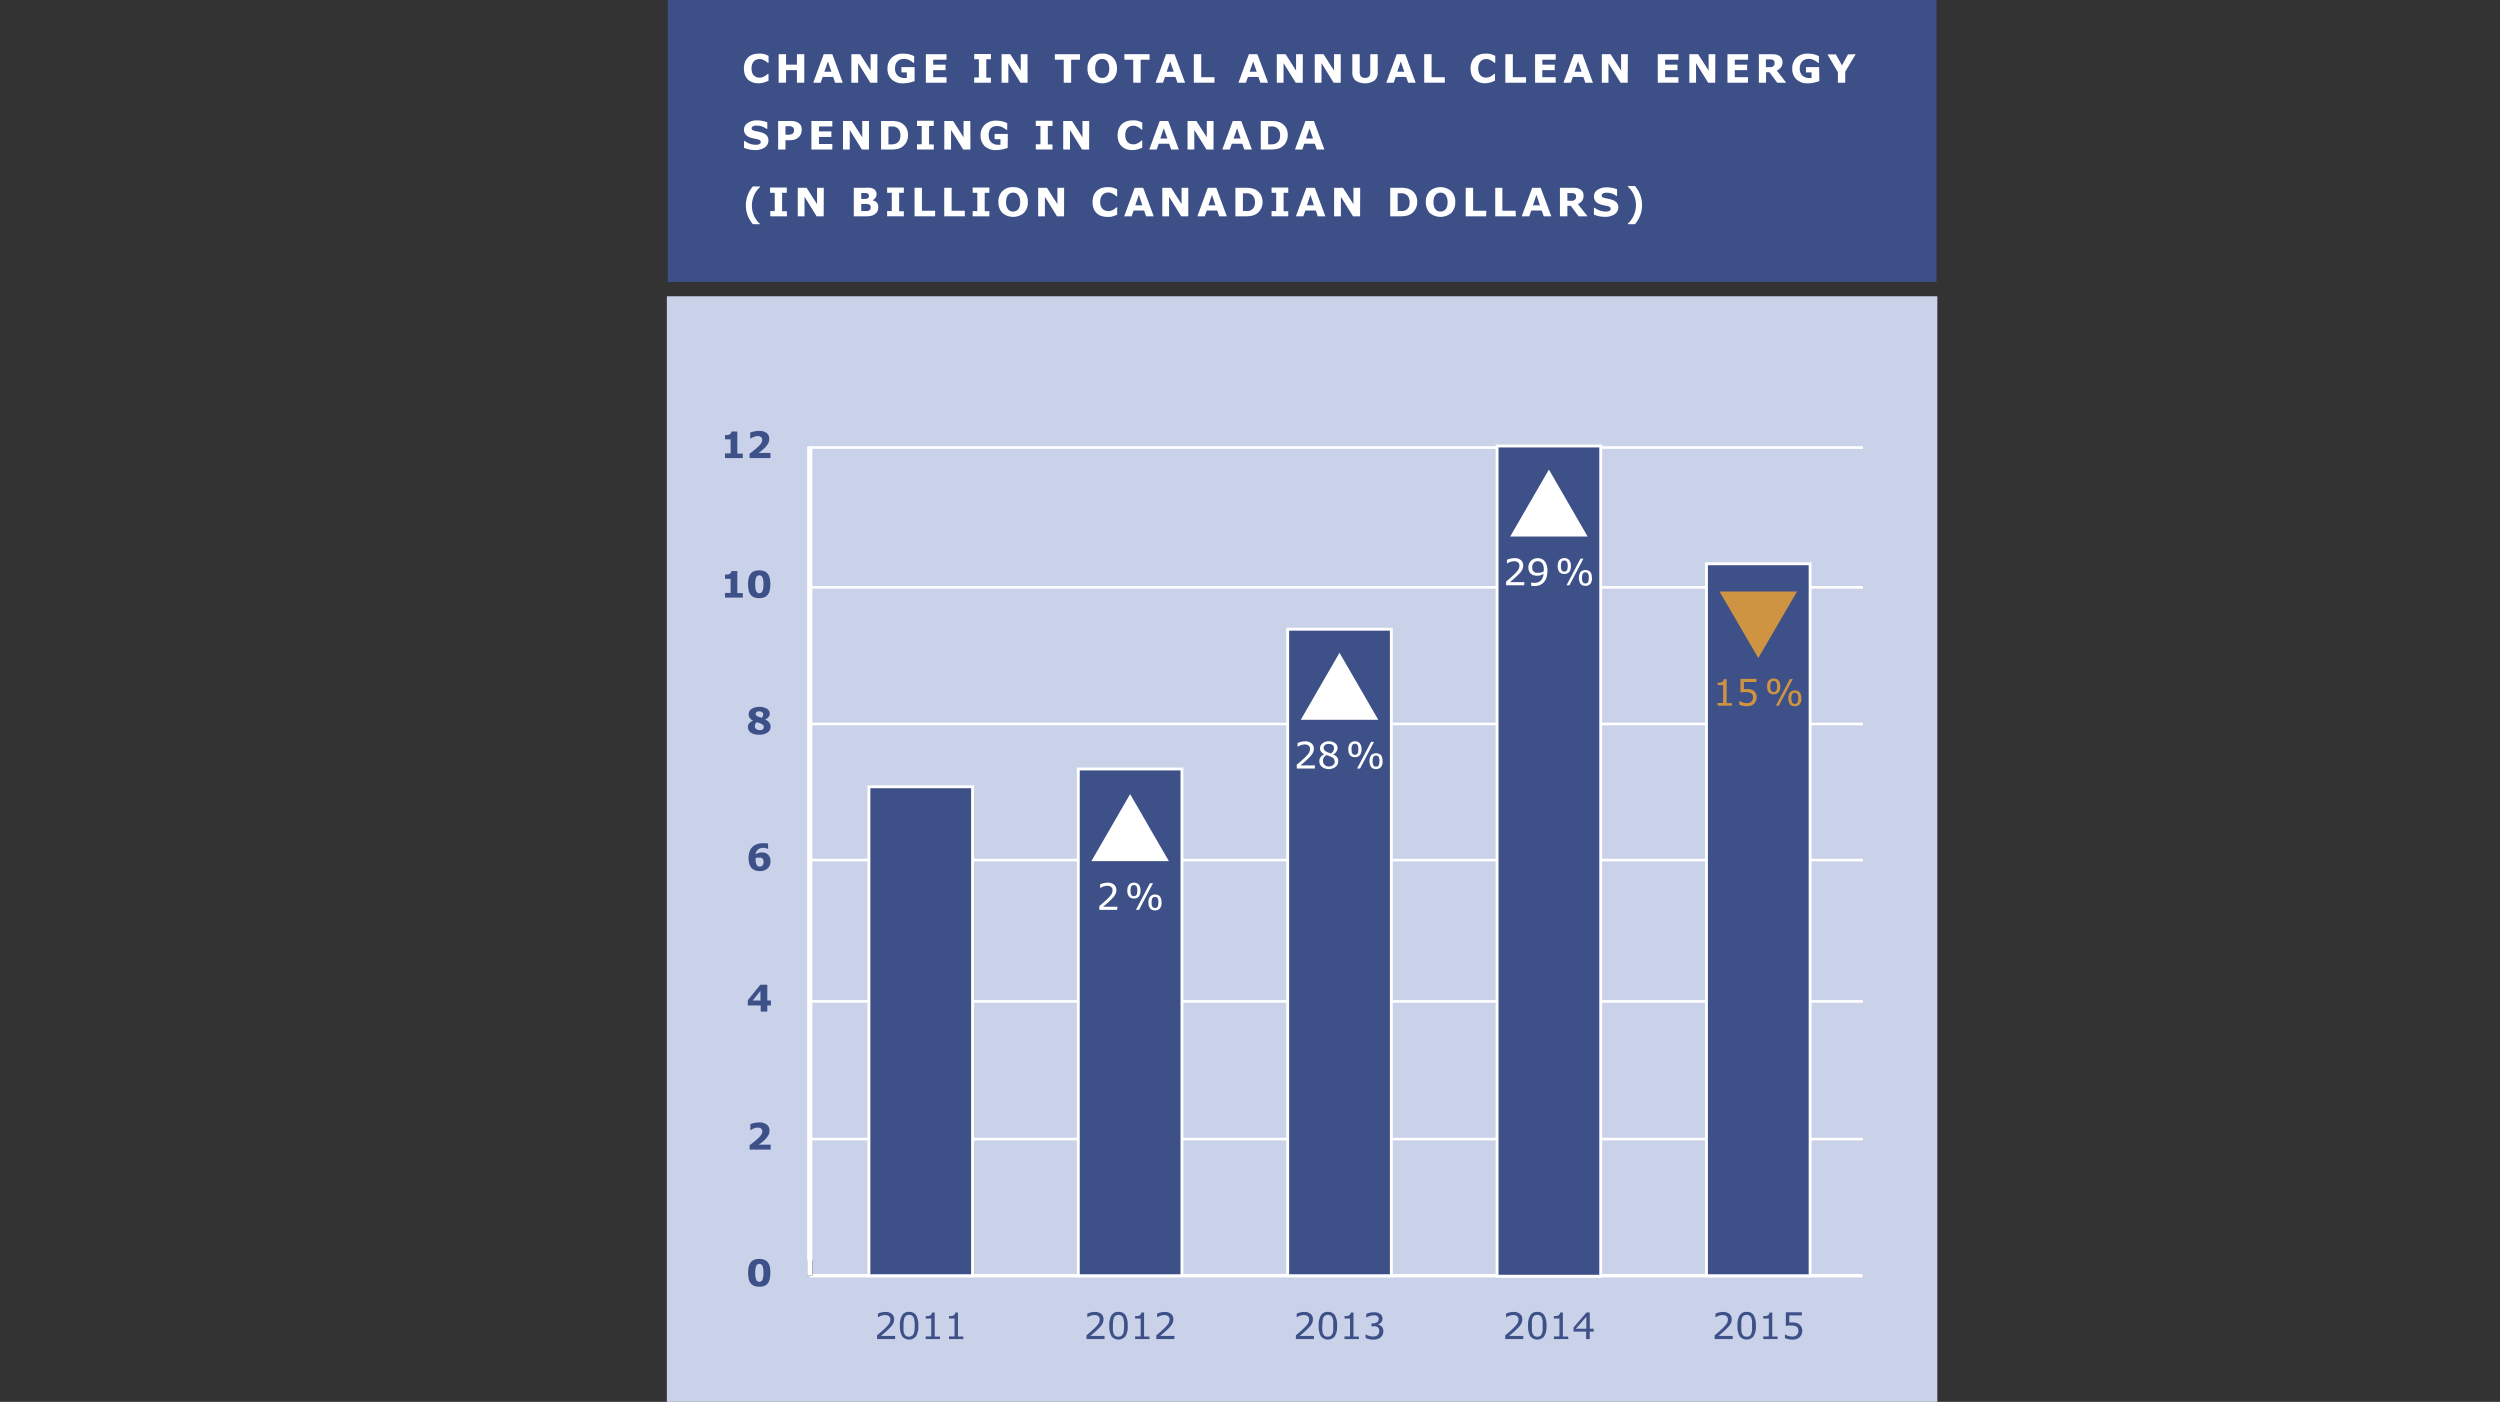 <svg id="Ebene_1" data-name="Ebene 1" xmlns="http://www.w3.org/2000/svg" viewBox="0 0 477.58 267.8"><rect x="0" y="0" width="477.58" height="267.8" fill="#333333" stroke="none"/><defs><style>.cls-1{fill:#cad2e9;}.cls-2,.cls-3,.cls-4,.cls-5{fill:none;}.cls-2,.cls-3,.cls-5,.cls-6{stroke:#fff;}.cls-2,.cls-3,.cls-4,.cls-5,.cls-6{stroke-miterlimit:10;}.cls-2{stroke-width:0.5px;}.cls-3{stroke-width:0.66px;}.cls-4{stroke:#080709;}.cls-5{stroke-width:0.99px;}.cls-6,.cls-8{fill:#3d5088;}.cls-6{stroke-width:0.55px;}.cls-7{isolation:isolate;}.cls-9{fill:#fff;}.cls-10{fill:#cf9442;}.cls-11{fill:#3c4f87;}</style></defs><title>grafik_kanada_01_EN_Zeichenfläche 1</title><g id="Ebene_4" data-name="Ebene 4"><rect class="cls-1" x="127.39" y="56.6" width="242.7" height="219"/></g><g id="Ebene_16" data-name="Ebene 16"><line class="cls-2" x1="154.69" y1="217.6" x2="355.89" y2="217.6"/><line class="cls-2" x1="154.69" y1="191.3" x2="355.89" y2="191.3"/><line class="cls-2" x1="154.69" y1="164.3" x2="355.89" y2="164.3"/><line class="cls-2" x1="154.69" y1="138.3" x2="355.89" y2="138.3"/><line class="cls-2" x1="154.69" y1="112.2" x2="355.89" y2="112.2"/><line class="cls-2" x1="154.69" y1="85.5" x2="355.89" y2="85.5"/></g><g id="Ebene_9" data-name="Ebene 9"><line class="cls-3" x1="154.69" y1="243.7" x2="355.79" y2="243.7"/><line class="cls-4" x1="154.69" y1="243.7" x2="154.69" y2="240.8"/><line class="cls-5" x1="154.69" y1="243.7" x2="154.69" y2="85.3"/><rect class="cls-6" x="165.99" y="150.3" width="19.8" height="93.4"/><rect class="cls-6" x="205.99" y="146.9" width="19.8" height="96.8"/><rect class="cls-6" x="245.99" y="120.2" width="19.8" height="123.5"/><rect class="cls-6" x="285.99" y="85.2" width="19.8" height="158.6"/><rect class="cls-6" x="325.99" y="107.7" width="19.8" height="136"/></g><g id="EN"><g class="cls-7"><path class="cls-8" d="M171,255.81h-3.45v-.72l.72-.61.67-.61a6.63,6.63,0,0,0,.9-1,1.47,1.47,0,0,0,.24-.81.75.75,0,0,0-.26-.62,1.08,1.08,0,0,0-.73-.22,2.37,2.37,0,0,0-.67.1,3.07,3.07,0,0,0-.71.34h0v-.72a3.34,3.34,0,0,1,.64-.22,3.72,3.72,0,0,1,.79-.1,1.86,1.86,0,0,1,1.23.38,1.29,1.29,0,0,1,.44,1,1.9,1.9,0,0,1-.07.54,1.82,1.82,0,0,1-.22.47,3,3,0,0,1-.31.42,6,6,0,0,1-.44.45c-.24.24-.49.48-.75.7s-.51.43-.73.63H171Z"/><path class="cls-8" d="M175.43,253.26a3.62,3.62,0,0,1-.43,2,1.71,1.71,0,0,1-2.67,0,3.77,3.77,0,0,1-.42-2,3.62,3.62,0,0,1,.43-2,1.45,1.45,0,0,1,1.33-.65,1.49,1.49,0,0,1,1.34.65A3.78,3.78,0,0,1,175.43,253.26Zm-.9,1.55a2.29,2.29,0,0,0,.16-.65,7.58,7.58,0,0,0,.05-.9,7.85,7.85,0,0,0-.05-.9,2.21,2.21,0,0,0-.16-.65.94.94,0,0,0-.33-.4,1.15,1.15,0,0,0-1.06,0,1,1,0,0,0-.34.41,2.15,2.15,0,0,0-.15.66,8.08,8.08,0,0,0-.05.89c0,.36,0,.65,0,.89a2.4,2.4,0,0,0,.16.64.9.9,0,0,0,.32.41,1,1,0,0,0,.55.14,1,1,0,0,0,.53-.13A.91.91,0,0,0,174.53,254.81Z"/><path class="cls-8" d="M179.6,255.81h-2.76v-.52h1.06v-3.41h-1.06v-.47l.46,0a1.09,1.09,0,0,0,.37-.11.65.65,0,0,0,.25-.21.73.73,0,0,0,.11-.36h.53v4.59h1Z"/><path class="cls-8" d="M184.05,255.81h-2.76v-.52h1.06v-3.41h-1.06v-.47l.46,0a1.24,1.24,0,0,0,.38-.11.7.7,0,0,0,.24-.21.73.73,0,0,0,.11-.36H183v4.59h1Z"/></g><g class="cls-7"><path class="cls-8" d="M211,255.81h-3.45v-.72l.72-.61.67-.61a6.63,6.63,0,0,0,.9-1,1.47,1.47,0,0,0,.24-.81.75.75,0,0,0-.26-.62,1.08,1.08,0,0,0-.73-.22,2.37,2.37,0,0,0-.67.1,3.07,3.07,0,0,0-.71.34h0v-.72a3.34,3.34,0,0,1,.64-.22,3.72,3.72,0,0,1,.79-.1,1.86,1.86,0,0,1,1.23.38,1.29,1.29,0,0,1,.44,1,1.9,1.9,0,0,1-.07.54,1.82,1.82,0,0,1-.22.47,3,3,0,0,1-.31.42,6,6,0,0,1-.44.45c-.24.24-.49.48-.75.7s-.51.43-.73.63H211Z"/><path class="cls-8" d="M215.43,253.26a3.62,3.62,0,0,1-.43,2,1.71,1.71,0,0,1-2.67,0,3.77,3.77,0,0,1-.42-2,3.62,3.62,0,0,1,.43-2,1.45,1.45,0,0,1,1.33-.65,1.49,1.49,0,0,1,1.34.65A3.78,3.78,0,0,1,215.43,253.26Zm-.9,1.55a2.29,2.29,0,0,0,.16-.65,7.58,7.58,0,0,0,.05-.9,7.85,7.85,0,0,0-.05-.9,2.21,2.21,0,0,0-.16-.65.94.94,0,0,0-.33-.4,1.15,1.15,0,0,0-1.06,0,1,1,0,0,0-.34.41,2.15,2.15,0,0,0-.15.66,8.08,8.08,0,0,0-.05.89c0,.36,0,.65,0,.89a2.4,2.4,0,0,0,.16.64.9.9,0,0,0,.32.41,1,1,0,0,0,.55.14,1,1,0,0,0,.53-.13A.91.91,0,0,0,214.53,254.81Z"/><path class="cls-8" d="M219.6,255.81h-2.76v-.52h1.06v-3.41h-1.06v-.47l.46,0a1.09,1.09,0,0,0,.37-.11.65.65,0,0,0,.25-.21.73.73,0,0,0,.11-.36h.53v4.59h1Z"/><path class="cls-8" d="M224.34,255.81h-3.45v-.72l.72-.61.67-.61a6.63,6.63,0,0,0,.9-1,1.47,1.47,0,0,0,.24-.81.75.75,0,0,0-.26-.62,1.08,1.08,0,0,0-.73-.22,2.42,2.42,0,0,0-.67.1,3.07,3.07,0,0,0-.71.34h0v-.72a3.47,3.47,0,0,1,.65-.22,3.63,3.63,0,0,1,.78-.1,1.86,1.86,0,0,1,1.23.38,1.29,1.29,0,0,1,.44,1,1.9,1.9,0,0,1-.07.54,1.82,1.82,0,0,1-.22.47,3,3,0,0,1-.31.42,6,6,0,0,1-.44.45c-.24.24-.49.48-.75.7s-.51.43-.73.63h2.74Z"/></g><g class="cls-7"><path class="cls-9" d="M213.4,173.81H210v-.72l.72-.61.67-.61a6.63,6.63,0,0,0,.9-1,1.47,1.47,0,0,0,.24-.81.75.75,0,0,0-.26-.62,1.08,1.08,0,0,0-.73-.22,2.37,2.37,0,0,0-.67.1,3.07,3.07,0,0,0-.71.34h0v-.72a3.34,3.34,0,0,1,.64-.22,3.72,3.72,0,0,1,.79-.1,1.86,1.86,0,0,1,1.23.38,1.29,1.29,0,0,1,.44,1,1.9,1.9,0,0,1-.07.54,1.82,1.82,0,0,1-.22.47,3,3,0,0,1-.31.42,6,6,0,0,1-.44.45c-.24.24-.49.48-.75.7s-.51.43-.73.63h2.74Z"/></g><g class="cls-7"><path class="cls-9" d="M217.87,170.13a1.74,1.74,0,0,1-.32,1.14,1.17,1.17,0,0,1-.93.37,1.15,1.15,0,0,1-.94-.37,1.73,1.73,0,0,1-.32-1.13,1.71,1.71,0,0,1,.32-1.14,1.18,1.18,0,0,1,.94-.38,1.15,1.15,0,0,1,.93.38A1.68,1.68,0,0,1,217.87,170.13Zm-.61,0a1.63,1.63,0,0,0-.15-.82.54.54,0,0,0-.49-.23.55.55,0,0,0-.5.23,1.65,1.65,0,0,0-.15.83,1.63,1.63,0,0,0,.15.82.55.55,0,0,0,.5.23.54.54,0,0,0,.49-.23A1.65,1.65,0,0,0,217.26,170.13Zm3-1.41-2.66,5.09H217l2.67-5.09Zm1.64,3.68a1.69,1.69,0,0,1-.32,1.14,1.2,1.2,0,0,1-.93.37,1.16,1.16,0,0,1-.94-.38,1.73,1.73,0,0,1-.32-1.13,1.69,1.69,0,0,1,.33-1.14,1.14,1.14,0,0,1,.93-.37,1.18,1.18,0,0,1,.94.37A1.74,1.74,0,0,1,221.87,172.4Zm-.6,0a1.58,1.58,0,0,0-.16-.82.53.53,0,0,0-.49-.24.55.55,0,0,0-.5.24,1.6,1.6,0,0,0-.15.82,1.58,1.58,0,0,0,.15.82.54.54,0,0,0,.5.23.52.52,0,0,0,.49-.23A1.58,1.58,0,0,0,221.27,172.4Z"/></g><g class="cls-7"><path class="cls-9" d="M251.17,146.81h-3.45v-.72l.72-.61.67-.61a6.63,6.63,0,0,0,.9-1,1.47,1.47,0,0,0,.24-.81.75.75,0,0,0-.26-.62,1.08,1.08,0,0,0-.73-.22,2.37,2.37,0,0,0-.67.1,3.07,3.07,0,0,0-.71.34h0v-.72a3.34,3.34,0,0,1,.64-.22,3.72,3.72,0,0,1,.79-.1,1.86,1.86,0,0,1,1.23.38,1.29,1.29,0,0,1,.44,1,1.9,1.9,0,0,1-.07.54,1.82,1.82,0,0,1-.22.47,3,3,0,0,1-.31.42,6,6,0,0,1-.44.45c-.24.24-.49.48-.75.7s-.51.43-.73.63h2.74Z"/><path class="cls-9" d="M255.65,145.39a1.39,1.39,0,0,1-.51,1.1,2.17,2.17,0,0,1-2.61,0,1.39,1.39,0,0,1-.49-1.1,1.29,1.29,0,0,1,.24-.76,1.77,1.77,0,0,1,.7-.55v0a1.63,1.63,0,0,1-.61-.48,1,1,0,0,1-.2-.65,1.16,1.16,0,0,1,.48-.95,1.8,1.8,0,0,1,1.2-.39,1.9,1.9,0,0,1,1.21.37,1.12,1.12,0,0,1,.46.93,1.3,1.3,0,0,1-.22.68,1.43,1.43,0,0,1-.63.52v0a1.86,1.86,0,0,1,.73.51A1.12,1.12,0,0,1,255.65,145.39Zm-.7.07a.88.88,0,0,0-.14-.51,1.38,1.38,0,0,0-.54-.38l-.35-.14-.51-.18a1.36,1.36,0,0,0-.5.45,1.2,1.2,0,0,0-.18.65,1,1,0,0,0,.32.77,1.12,1.12,0,0,0,.8.3,1.18,1.18,0,0,0,.8-.26A.88.88,0,0,0,255,145.46Zm-.11-2.55a.7.7,0,0,0-.28-.59,1.18,1.18,0,0,0-.72-.21,1.12,1.12,0,0,0-.7.2.64.64,0,0,0-.28.55.69.69,0,0,0,.14.43,1.11,1.11,0,0,0,.42.32l.36.16a3.27,3.27,0,0,0,.47.16,1.34,1.34,0,0,0,.46-.46A1.16,1.16,0,0,0,254.84,142.91Z"/></g><g class="cls-7"><path class="cls-9" d="M260.09,143.13a1.74,1.74,0,0,1-.32,1.14,1.17,1.17,0,0,1-.93.37,1.15,1.15,0,0,1-.94-.37,1.73,1.73,0,0,1-.32-1.13,1.71,1.71,0,0,1,.32-1.14,1.18,1.18,0,0,1,.94-.38,1.15,1.15,0,0,1,.93.38A1.68,1.68,0,0,1,260.09,143.13Zm-.61,0a1.63,1.63,0,0,0-.15-.82.56.56,0,0,0-.49-.23.56.56,0,0,0-.5.23,1.65,1.65,0,0,0-.15.83,1.63,1.63,0,0,0,.15.82.56.56,0,0,0,.5.23.56.56,0,0,0,.49-.23A1.65,1.65,0,0,0,259.48,143.13Zm3-1.41-2.66,5.09h-.57l2.67-5.09Zm1.64,3.68a1.69,1.69,0,0,1-.32,1.14,1.2,1.2,0,0,1-.93.37,1.16,1.16,0,0,1-.94-.38,2.17,2.17,0,0,1,0-2.27,1.38,1.38,0,0,1,1.88,0A1.74,1.74,0,0,1,264.09,145.4Zm-.6,0a1.49,1.49,0,0,0-.16-.82.53.53,0,0,0-.49-.24.55.55,0,0,0-.5.24,1.6,1.6,0,0,0-.15.82,1.58,1.58,0,0,0,.15.82.54.54,0,0,0,.5.23.52.52,0,0,0,.49-.23A1.49,1.49,0,0,0,263.49,145.4Z"/></g><g class="cls-7"><path class="cls-9" d="M291.17,111.81h-3.45v-.72l.72-.61.67-.61a6.63,6.63,0,0,0,.9-1,1.47,1.47,0,0,0,.24-.81.75.75,0,0,0-.26-.62,1.08,1.08,0,0,0-.73-.22,2.37,2.37,0,0,0-.67.1,3.07,3.07,0,0,0-.71.34h0v-.72a3.61,3.61,0,0,1,.64-.22,3.8,3.8,0,0,1,.79-.1,1.86,1.86,0,0,1,1.23.38,1.29,1.29,0,0,1,.44,1,1.9,1.9,0,0,1-.07.54,1.82,1.82,0,0,1-.22.47,3,3,0,0,1-.31.42,6,6,0,0,1-.44.45c-.24.24-.49.48-.75.7s-.51.43-.73.63h2.74Z"/><path class="cls-9" d="M295.61,109a4.56,4.56,0,0,1-.15,1.21,2.57,2.57,0,0,1-.46.92,2.12,2.12,0,0,1-.78.61,2.67,2.67,0,0,1-1.1.21l-.34,0a1.15,1.15,0,0,1-.28-.06v-.65h0a1.54,1.54,0,0,0,.28.09,1.25,1.25,0,0,0,.4,0,1.54,1.54,0,0,0,1.18-.45,2,2,0,0,0,.5-1.25,2.23,2.23,0,0,1-.6.27,2,2,0,0,1-.61.08,2.49,2.49,0,0,1-.57-.06,1.47,1.47,0,0,1-.51-.24,1.28,1.28,0,0,1-.45-.53,1.79,1.79,0,0,1-.15-.77,1.65,1.65,0,0,1,.51-1.26,1.73,1.73,0,0,1,1.25-.49,2.11,2.11,0,0,1,.68.11,1.55,1.55,0,0,1,.55.34,1.78,1.78,0,0,1,.45.74A3.35,3.35,0,0,1,295.61,109Zm-.69-.15a2.78,2.78,0,0,0-.11-.85,1.17,1.17,0,0,0-.3-.5,1.08,1.08,0,0,0-.35-.22,1.24,1.24,0,0,0-.4-.07,1,1,0,0,0-.77.31,1.25,1.25,0,0,0-.29.87,1.36,1.36,0,0,0,.09.53,1,1,0,0,0,.65.5,2.54,2.54,0,0,0,.41,0,2,2,0,0,0,.54-.07,2.1,2.1,0,0,0,.51-.21V109A1,1,0,0,0,294.92,108.81Z"/></g><g class="cls-7"><path class="cls-9" d="M300.09,108.13a1.74,1.74,0,0,1-.32,1.14,1.17,1.17,0,0,1-.93.37,1.15,1.15,0,0,1-.94-.37,1.73,1.73,0,0,1-.32-1.13,1.71,1.71,0,0,1,.32-1.14,1.18,1.18,0,0,1,.94-.38,1.15,1.15,0,0,1,.93.38A1.68,1.68,0,0,1,300.09,108.13Zm-.61,0a1.63,1.63,0,0,0-.15-.82.56.56,0,0,0-.49-.23.56.56,0,0,0-.5.23,1.65,1.65,0,0,0-.15.83,1.63,1.63,0,0,0,.15.82.56.56,0,0,0,.5.23.56.56,0,0,0,.49-.23A1.65,1.65,0,0,0,299.48,108.13Zm3-1.41-2.66,5.09h-.57l2.67-5.09Zm1.64,3.68a1.69,1.69,0,0,1-.32,1.14,1.2,1.2,0,0,1-.93.37,1.16,1.16,0,0,1-.94-.38,2.17,2.17,0,0,1,0-2.27,1.38,1.38,0,0,1,1.88,0A1.74,1.74,0,0,1,304.09,110.4Zm-.6,0a1.49,1.49,0,0,0-.16-.82.53.53,0,0,0-.49-.24.55.55,0,0,0-.5.24,1.6,1.6,0,0,0-.15.82,1.58,1.58,0,0,0,.15.82.54.54,0,0,0,.5.23.52.52,0,0,0,.49-.23A1.49,1.49,0,0,0,303.49,110.4Z"/></g><g class="cls-7"><path class="cls-10" d="M330.88,134.81h-2.76v-.52h1.06v-3.41h-1.06v-.47l.46,0a1.09,1.09,0,0,0,.37-.11.65.65,0,0,0,.25-.21.73.73,0,0,0,.11-.36h.53v4.59h1Z"/><path class="cls-10" d="M335.57,133.19a1.72,1.72,0,0,1-.13.68,1.48,1.48,0,0,1-.35.55,1.69,1.69,0,0,1-.59.37,2.32,2.32,0,0,1-.78.12,3.59,3.59,0,0,1-.81-.08,3.55,3.55,0,0,1-.65-.21v-.72h.05a2.61,2.61,0,0,0,.65.3,2.43,2.43,0,0,0,.74.12,1.84,1.84,0,0,0,.47-.06,1.14,1.14,0,0,0,.41-.24,1,1,0,0,0,.22-.36,1.13,1.13,0,0,0,.08-.47,1,1,0,0,0-.09-.45.78.78,0,0,0-.25-.29,1.3,1.3,0,0,0-.43-.18,3.27,3.27,0,0,0-.57-.05,3.6,3.6,0,0,0-.58,0l-.48.08v-2.62h3.06v.6h-2.4v1.35l.3,0h.27a3.82,3.82,0,0,1,.72.07,1.63,1.63,0,0,1,.57.25,1.33,1.33,0,0,1,.42.49A1.6,1.6,0,0,1,335.57,133.19Z"/></g><g class="cls-7"><path class="cls-10" d="M340.09,131.13a1.74,1.74,0,0,1-.32,1.14,1.17,1.17,0,0,1-.93.37,1.15,1.15,0,0,1-.94-.37,1.73,1.73,0,0,1-.32-1.13,1.71,1.71,0,0,1,.32-1.14,1.18,1.18,0,0,1,.94-.38,1.15,1.15,0,0,1,.93.38A1.68,1.68,0,0,1,340.09,131.13Zm-.61,0a1.63,1.63,0,0,0-.15-.82.56.56,0,0,0-.49-.23.56.56,0,0,0-.5.23,1.65,1.65,0,0,0-.15.83,1.63,1.63,0,0,0,.15.82.56.56,0,0,0,.5.23.56.56,0,0,0,.49-.23A1.65,1.65,0,0,0,339.48,131.13Zm3-1.41-2.66,5.09h-.57l2.67-5.09Zm1.64,3.68a1.69,1.69,0,0,1-.32,1.14,1.2,1.2,0,0,1-.93.37,1.16,1.16,0,0,1-.94-.38,2.17,2.17,0,0,1,0-2.27,1.38,1.38,0,0,1,1.88,0A1.74,1.74,0,0,1,344.09,133.4Zm-.6,0a1.49,1.49,0,0,0-.16-.82.53.53,0,0,0-.49-.24.55.55,0,0,0-.5.24,1.6,1.6,0,0,0-.15.82,1.58,1.58,0,0,0,.15.82.54.54,0,0,0,.5.23.52.52,0,0,0,.49-.23A1.49,1.49,0,0,0,343.49,133.4Z"/></g><g class="cls-7"><path class="cls-8" d="M251,255.81h-3.45v-.72l.72-.61.67-.61a6.63,6.63,0,0,0,.9-1,1.47,1.47,0,0,0,.24-.81.75.75,0,0,0-.26-.62,1.08,1.08,0,0,0-.73-.22,2.37,2.37,0,0,0-.67.1,3.07,3.07,0,0,0-.71.34h0v-.72a3.34,3.34,0,0,1,.64-.22,3.72,3.72,0,0,1,.79-.1,1.86,1.86,0,0,1,1.23.38,1.29,1.29,0,0,1,.44,1,1.9,1.9,0,0,1-.07.54,1.82,1.82,0,0,1-.22.47,3,3,0,0,1-.31.42,6,6,0,0,1-.44.45c-.24.24-.49.48-.75.7s-.51.43-.73.63H251Z"/><path class="cls-8" d="M255.43,253.26a3.62,3.62,0,0,1-.43,2,1.71,1.71,0,0,1-2.67,0,3.77,3.77,0,0,1-.42-2,3.62,3.62,0,0,1,.43-2,1.45,1.45,0,0,1,1.33-.65,1.49,1.49,0,0,1,1.34.65A3.78,3.78,0,0,1,255.43,253.26Zm-.9,1.55a2.29,2.29,0,0,0,.16-.65,7.82,7.82,0,0,0,0-.9,8,8,0,0,0,0-.9,2.21,2.21,0,0,0-.16-.65.94.94,0,0,0-.33-.4,1.15,1.15,0,0,0-1.06,0,1,1,0,0,0-.34.41,2.15,2.15,0,0,0-.15.66,8.08,8.08,0,0,0-.05.89,7.41,7.41,0,0,0,0,.89,2.07,2.07,0,0,0,.16.64.9.9,0,0,0,.32.41,1,1,0,0,0,.55.14,1,1,0,0,0,.53-.13A.91.91,0,0,0,254.53,254.81Z"/><path class="cls-8" d="M259.6,255.81h-2.76v-.52h1.06v-3.41h-1.06v-.47l.46,0a1.09,1.09,0,0,0,.37-.11.65.65,0,0,0,.25-.21.73.73,0,0,0,.11-.36h.53v4.59h1Z"/><path class="cls-8" d="M263.89,253.36a1.14,1.14,0,0,1,.27.37,1.35,1.35,0,0,1,.1.57,1.66,1.66,0,0,1-.12.64,1.55,1.55,0,0,1-1,.86,2.33,2.33,0,0,1-.76.11,3.44,3.44,0,0,1-.84-.1,3.5,3.5,0,0,1-.67-.22v-.71h0a2.94,2.94,0,0,0,.69.32,2.55,2.55,0,0,0,.75.12,1.51,1.51,0,0,0,.46-.07,1.08,1.08,0,0,0,.4-.21,1,1,0,0,0,.23-.33,1.22,1.22,0,0,0,.08-.46,1,1,0,0,0-.09-.45.67.67,0,0,0-.24-.28.88.88,0,0,0-.37-.15,2.42,2.42,0,0,0-.47,0h-.31v-.57h.24a1.42,1.42,0,0,0,.82-.21.73.73,0,0,0,.31-.64.66.66,0,0,0-.07-.32.8.8,0,0,0-.22-.23,1,1,0,0,0-.32-.12,2.17,2.17,0,0,0-.38,0,2.24,2.24,0,0,0-.69.11,3.12,3.12,0,0,0-.69.33h0v-.72a3.47,3.47,0,0,1,.65-.22,3.63,3.63,0,0,1,.78-.1,3.18,3.18,0,0,1,.66.07,1.68,1.68,0,0,1,.51.22,1.08,1.08,0,0,1,.37.4,1,1,0,0,1,.13.54,1,1,0,0,1-.3.74,1.37,1.37,0,0,1-.71.4V253a1.73,1.73,0,0,1,.38.11A1.28,1.28,0,0,1,263.89,253.36Z"/></g><g class="cls-7"><path class="cls-8" d="M291,255.81h-3.45v-.72l.72-.61.67-.61a6.63,6.63,0,0,0,.9-1,1.47,1.47,0,0,0,.24-.81.75.75,0,0,0-.26-.62,1.08,1.08,0,0,0-.73-.22,2.37,2.37,0,0,0-.67.1,3.07,3.07,0,0,0-.71.34h0v-.72a3.34,3.34,0,0,1,.64-.22,3.72,3.72,0,0,1,.79-.1,1.86,1.86,0,0,1,1.23.38,1.29,1.29,0,0,1,.44,1,1.9,1.9,0,0,1-.07.54,1.82,1.82,0,0,1-.22.47,3,3,0,0,1-.31.42,6,6,0,0,1-.44.45c-.24.24-.49.48-.75.7s-.51.43-.73.63H291Z"/><path class="cls-8" d="M295.43,253.26a3.62,3.62,0,0,1-.43,2,1.71,1.71,0,0,1-2.67,0,3.77,3.77,0,0,1-.42-2,3.62,3.62,0,0,1,.43-2,1.45,1.45,0,0,1,1.33-.65,1.49,1.49,0,0,1,1.34.65A3.78,3.78,0,0,1,295.43,253.26Zm-.9,1.55a2.29,2.29,0,0,0,.16-.65,7.82,7.82,0,0,0,0-.9,8,8,0,0,0,0-.9,2.21,2.21,0,0,0-.16-.65.94.94,0,0,0-.33-.4,1.15,1.15,0,0,0-1.06,0,1,1,0,0,0-.34.41,2.15,2.15,0,0,0-.15.66,8.08,8.08,0,0,0,0,.89,7.41,7.41,0,0,0,0,.89,2.07,2.07,0,0,0,.16.64.9.9,0,0,0,.32.41,1,1,0,0,0,.55.14,1,1,0,0,0,.53-.13A.91.91,0,0,0,294.53,254.81Z"/><path class="cls-8" d="M299.6,255.81h-2.76v-.52h1.06v-3.41h-1.06v-.47l.46,0a1.09,1.09,0,0,0,.37-.11.65.65,0,0,0,.25-.21.73.73,0,0,0,.11-.36h.53v4.59h1Z"/><path class="cls-8" d="M304.45,254.38h-.75v1.43H303v-1.43H300.6v-.79l2.47-2.87h.63v3.11h.75Zm-1.41-.55v-2.3l-2,2.3Z"/></g><g class="cls-7"><path class="cls-8" d="M331,255.81h-3.45v-.72l.72-.61.67-.61a6.63,6.63,0,0,0,.9-1,1.47,1.47,0,0,0,.24-.81.75.75,0,0,0-.26-.62,1.08,1.08,0,0,0-.73-.22,2.37,2.37,0,0,0-.67.1,3.07,3.07,0,0,0-.71.34h0v-.72a3.34,3.34,0,0,1,.64-.22,3.72,3.72,0,0,1,.79-.1,1.86,1.86,0,0,1,1.23.38,1.29,1.29,0,0,1,.44,1,1.9,1.9,0,0,1-.07.54,1.82,1.82,0,0,1-.22.47,3,3,0,0,1-.31.42,6,6,0,0,1-.44.45c-.24.24-.49.48-.75.7s-.51.43-.73.63H331Z"/><path class="cls-8" d="M335.43,253.26a3.62,3.62,0,0,1-.43,2,1.71,1.71,0,0,1-2.67,0,3.77,3.77,0,0,1-.42-2,3.62,3.62,0,0,1,.43-2,1.45,1.45,0,0,1,1.33-.65,1.49,1.49,0,0,1,1.34.65A3.78,3.78,0,0,1,335.43,253.26Zm-.9,1.55a2.29,2.29,0,0,0,.16-.65,7.82,7.82,0,0,0,0-.9,8,8,0,0,0,0-.9,2.21,2.21,0,0,0-.16-.65.94.94,0,0,0-.33-.4,1.15,1.15,0,0,0-1.06,0,1,1,0,0,0-.34.41,2.15,2.15,0,0,0-.15.66,8.08,8.08,0,0,0,0,.89,7.41,7.41,0,0,0,0,.89,2.07,2.07,0,0,0,.16.64.9.9,0,0,0,.32.41,1,1,0,0,0,.55.14,1,1,0,0,0,.53-.13A.91.91,0,0,0,334.53,254.81Z"/><path class="cls-8" d="M339.6,255.81h-2.76v-.52h1.06v-3.41h-1.06v-.47l.46,0a1.09,1.09,0,0,0,.37-.11.65.65,0,0,0,.25-.21.73.73,0,0,0,.11-.36h.53v4.59h1Z"/><path class="cls-8" d="M344.3,254.19a1.91,1.91,0,0,1-.13.68,1.64,1.64,0,0,1-.36.55,1.69,1.69,0,0,1-.59.37,2.32,2.32,0,0,1-.78.12,3.59,3.59,0,0,1-.81-.08,3.83,3.83,0,0,1-.65-.21v-.72h0a2.61,2.61,0,0,0,.65.3,2.43,2.43,0,0,0,.74.12,1.84,1.84,0,0,0,.47-.06,1.14,1.14,0,0,0,.41-.24,1,1,0,0,0,.22-.36,1.13,1.13,0,0,0,.08-.47,1,1,0,0,0-.09-.45.78.78,0,0,0-.25-.29,1.3,1.3,0,0,0-.43-.18,3.27,3.27,0,0,0-.57-.05,3.6,3.6,0,0,0-.58,0l-.48.08v-2.62h3.06v.6h-2.4v1.35l.3,0h.27a3.82,3.82,0,0,1,.72.07,1.63,1.63,0,0,1,.57.25,1.45,1.45,0,0,1,.43.49A1.73,1.73,0,0,1,344.3,254.19Z"/></g><g class="cls-7"><path class="cls-8" d="M147.16,243.15a5,5,0,0,1-.11,1.15,2.19,2.19,0,0,1-.36.83,1.63,1.63,0,0,1-.65.51,2.58,2.58,0,0,1-1,.16,2.42,2.42,0,0,1-1-.17,1.6,1.6,0,0,1-.65-.5,2.08,2.08,0,0,1-.36-.84,5.52,5.52,0,0,1,0-2.29,2.34,2.34,0,0,1,.37-.83,1.6,1.6,0,0,1,.65-.5,2.59,2.59,0,0,1,1-.17,2.35,2.35,0,0,1,1,.18,1.55,1.55,0,0,1,.65.51,2,2,0,0,1,.36.83A4.75,4.75,0,0,1,147.16,243.15Zm-1.32,0a3.38,3.38,0,0,0-.18-1.31.65.65,0,0,0-1.2,0,3.44,3.44,0,0,0-.18,1.32,3.39,3.39,0,0,0,.18,1.3.61.61,0,0,0,.6.4.63.63,0,0,0,.6-.4A3.41,3.41,0,0,0,145.84,243.15Z"/></g><g class="cls-7"><path class="cls-8" d="M147.2,219.61h-4v-.84c.31-.22.61-.46.92-.71a9.55,9.55,0,0,0,.74-.64,3.46,3.46,0,0,0,.58-.7,1.09,1.09,0,0,0,.18-.58.68.68,0,0,0-.22-.54,1,1,0,0,0-.65-.19,1.8,1.8,0,0,0-.66.13,2.43,2.43,0,0,0-.64.33h-.11v-1.13a4.21,4.21,0,0,1,.71-.21,4.4,4.4,0,0,1,.95-.11,2.27,2.27,0,0,1,1.46.4A1.39,1.39,0,0,1,147,216a1.82,1.82,0,0,1-.24.91,3.58,3.58,0,0,1-.74.9,7.57,7.57,0,0,1-.62.53l-.45.33h2.29Z"/></g><g class="cls-7"><path class="cls-8" d="M147.27,192.07h-.69v1.18h-1.26v-1.18h-2.46v-1l2.38-2.95h1.34v3h.69Zm-2-.93v-1.85l-1.48,1.85Z"/></g><g class="cls-7"><path class="cls-8" d="M147.19,164.58a2,2,0,0,1-.14.73,1.53,1.53,0,0,1-.41.58,1.81,1.81,0,0,1-.64.39,2.41,2.41,0,0,1-.85.13,2.73,2.73,0,0,1-.83-.12,1.62,1.62,0,0,1-.65-.38,1.9,1.9,0,0,1-.48-.76A3.34,3.34,0,0,1,143,164a4.3,4.3,0,0,1,.15-1.19,2.43,2.43,0,0,1,.5-.92,2.35,2.35,0,0,1,.87-.59,3.33,3.33,0,0,1,1.28-.22c.16,0,.35,0,.54,0l.39.05v1h-.13a2.28,2.28,0,0,0-.31-.1,2,2,0,0,0-.5-.06,1.46,1.46,0,0,0-1,.33,1.34,1.34,0,0,0-.45.89,2.81,2.81,0,0,1,.56-.25,1.81,1.81,0,0,1,.63-.1,1.93,1.93,0,0,1,.55.07,1.3,1.3,0,0,1,.48.22,1.46,1.46,0,0,1,.45.53A1.87,1.87,0,0,1,147.19,164.58Zm-1.55.77a1.1,1.1,0,0,0,.17-.28,1.27,1.27,0,0,0,.06-.43,1.16,1.16,0,0,0-.07-.41.63.63,0,0,0-.2-.25.71.71,0,0,0-.29-.14,2,2,0,0,0-.35,0l-.31,0a1.32,1.32,0,0,0-.3.09.54.54,0,0,1,0,.11v.2a2.61,2.61,0,0,0,.08.69,1.18,1.18,0,0,0,.23.42.54.54,0,0,0,.22.15.87.87,0,0,0,.28.05.79.79,0,0,0,.25-.05A.65.65,0,0,0,145.64,165.35Z"/></g><g class="cls-7"><path class="cls-8" d="M147.21,138.82a1.29,1.29,0,0,1-.58,1.1,2.56,2.56,0,0,1-1.58.43,3.5,3.5,0,0,1-1-.11,2.14,2.14,0,0,1-.66-.32,1.33,1.33,0,0,1-.39-.47,1.43,1.43,0,0,1-.12-.58,1.07,1.07,0,0,1,.22-.68,1.79,1.79,0,0,1,.78-.52v0a1.55,1.55,0,0,1-.66-.52,1.26,1.26,0,0,1-.2-.72,1.15,1.15,0,0,1,.56-1,2.5,2.5,0,0,1,1.46-.39,2.68,2.68,0,0,1,1.47.35,1.08,1.08,0,0,1,.54.94,1,1,0,0,1-.23.64,1.8,1.8,0,0,1-.69.49v0a1.63,1.63,0,0,1,.79.54A1.33,1.33,0,0,1,147.21,138.82Zm-1.31.06a.54.54,0,0,0-.12-.38,1.75,1.75,0,0,0-.51-.29l-.32-.12-.37-.13a1.44,1.44,0,0,0-.26.32.79.79,0,0,0-.12.42.7.7,0,0,0,.26.57,1,1,0,0,0,.66.21l.26,0a.93.93,0,0,0,.25-.1.91.91,0,0,0,.2-.19A.47.47,0,0,0,145.9,138.88Zm-.1-2.41a.52.52,0,0,0-.2-.42.88.88,0,0,0-.53-.15,1.15,1.15,0,0,0-.26,0,.92.92,0,0,0-.23.09.46.46,0,0,0-.16.15.31.31,0,0,0-.07.21.42.42,0,0,0,.12.32,1.19,1.19,0,0,0,.37.22l.26.1.4.14a1.42,1.42,0,0,0,.23-.33A1,1,0,0,0,145.8,136.47Z"/></g><g class="cls-7"><path class="cls-8" d="M141.9,114.16h-3.4v-.89h1.07v-2.69H138.5v-.83a3.59,3.59,0,0,0,.47,0,1.23,1.23,0,0,0,.38-.1.64.64,0,0,0,.26-.22.72.72,0,0,0,.11-.34h1.13v4.21h1.05Z"/><path class="cls-8" d="M147.16,111.61a5,5,0,0,1-.12,1.15,1.92,1.92,0,0,1-.36.83,1.56,1.56,0,0,1-.65.51,2.53,2.53,0,0,1-1,.16,2.39,2.39,0,0,1-1-.17,1.48,1.48,0,0,1-.65-.5,2.23,2.23,0,0,1-.37-.84,5.51,5.51,0,0,1-.11-1.14,4.89,4.89,0,0,1,.12-1.15,2.17,2.17,0,0,1,.37-.83,1.48,1.48,0,0,1,.65-.5,2.55,2.55,0,0,1,1-.17,2.42,2.42,0,0,1,1,.18,1.55,1.55,0,0,1,.65.51,2.34,2.34,0,0,1,.36.83A5.34,5.34,0,0,1,147.16,111.61Zm-1.32,0a3.41,3.41,0,0,0-.18-1.31.66.66,0,0,0-1.21,0,3.44,3.44,0,0,0-.18,1.32,3.17,3.17,0,0,0,.19,1.3.64.64,0,0,0,1.19,0A3.19,3.19,0,0,0,145.84,111.61Z"/></g><g class="cls-7"><path class="cls-8" d="M141.9,87.51h-3.4v-.89h1.07V83.93H138.5V83.1a3.59,3.59,0,0,0,.47,0,1.23,1.23,0,0,0,.38-.1.64.64,0,0,0,.26-.22.72.72,0,0,0,.11-.34h1.13v4.21h1.05Z"/><path class="cls-8" d="M147.19,87.51h-4v-.84c.3-.22.61-.46.92-.71a9.16,9.16,0,0,0,.73-.64,3,3,0,0,0,.59-.7,1.09,1.09,0,0,0,.18-.58.65.65,0,0,0-.23-.54.94.94,0,0,0-.64-.19,1.8,1.8,0,0,0-.66.13,3.06,3.06,0,0,0-.65.33h-.11V82.64a4.1,4.1,0,0,1,.72-.21,4.33,4.33,0,0,1,.95-.11,2.29,2.29,0,0,1,1.46.4,1.39,1.39,0,0,1,.5,1.14,1.82,1.82,0,0,1-.24.91,3.81,3.81,0,0,1-.74.9c-.21.19-.41.37-.62.53l-.45.33h2.28Z"/></g><polygon class="cls-9" points="215.89 151.7 208.49 164.5 223.29 164.5 215.89 151.7"/><polygon class="cls-9" points="255.89 124.7 248.49 137.5 263.29 137.5 255.89 124.7"/><polygon class="cls-9" points="295.89 89.7 288.49 102.5 303.29 102.5 295.89 89.7"/><polygon class="cls-10" points="335.89 125.7 343.29 113 328.49 113 335.89 125.7"/></g><g class="cls-7"><g class="cls-7"><path class="cls-9" d="M144.68,16.61a3.37,3.37,0,0,1-1.12-.18,2.43,2.43,0,0,1-.89-.53,2.53,2.53,0,0,1-.57-.89,3.51,3.51,0,0,1-.2-1.22,3.36,3.36,0,0,1,.19-1.18,2.47,2.47,0,0,1,.57-.9,2.35,2.35,0,0,1,.88-.57,3.27,3.27,0,0,1,1.15-.19,4,4,0,0,1,.62,0,3.84,3.84,0,0,1,.51.1,2.52,2.52,0,0,1,.44.15l.35.16v1.32h-.16l-.26-.2a3.53,3.53,0,0,0-.35-.24,2.94,2.94,0,0,0-.44-.2,1.59,1.59,0,0,0-.5-.08,1.5,1.5,0,0,0-.56.1,1.36,1.36,0,0,0-.5.3,1.63,1.63,0,0,0-.35.56,2.23,2.23,0,0,0-.13.83,2.29,2.29,0,0,0,.14.85,1.47,1.47,0,0,0,.37.54,1.26,1.26,0,0,0,.5.29,1.7,1.7,0,0,0,.54.09,1.81,1.81,0,0,0,.51-.08,1.92,1.92,0,0,0,.46-.21,2.7,2.7,0,0,0,.33-.22l.25-.21h.15v1.3l-.39.18-.39.14a3.75,3.75,0,0,1-1.15.15Z"/></g><g class="cls-7"><path class="cls-9" d="M153.41,16.51H152V14.1h-2.08v2.41h-1.4V11.05h1.4v2H152v-2h1.41Z"/><path class="cls-9" d="M159.84,16.51h-1.46L158,15.4h-2l-.38,1.11h-1.42l2-5.46h1.62Zm-2.17-2.11-.67-2-.68,2Z"/></g><g class="cls-7"><path class="cls-9" d="M167.38,16.51H166l-2.31-3.75v3.75h-1.29V11.05h1.68l2,3.13V11.05h1.29Z"/></g><g class="cls-7"><path class="cls-9" d="M174.54,16.19a6.1,6.1,0,0,1-1,.29,5.55,5.55,0,0,1-1.21.14,3,3,0,0,1-2.17-.76,2.74,2.74,0,0,1-.79-2.09,2.71,2.71,0,0,1,.79-2,3,3,0,0,1,2.22-.78,5.53,5.53,0,0,1,1,.09,5,5,0,0,1,1.09.39v1.28h-.16l-.3-.22-.38-.24a2.6,2.6,0,0,0-.5-.2,2,2,0,0,0-.6-.08,2.11,2.11,0,0,0-.68.1,1.7,1.7,0,0,0-.54.34A1.48,1.48,0,0,0,171,13a2.13,2.13,0,0,0-.13.78,1.88,1.88,0,0,0,.48,1.39,1.92,1.92,0,0,0,1.42.48h.35V14.53H172v-1h2.52Z"/><path class="cls-9" d="M179.74,16.51H175.8V11.05h3.94v1.06H177.2v.94h2.36v1H177.2v1.35h2.54Z"/></g><g class="cls-7"><path class="cls-9" d="M188.23,16.51H185v-1h.9V12H185v-1h3.2v1h-.9v3.52h.9Z"/><path class="cls-9" d="M194.33,16.51H193l-2.32-3.75v3.75h-1.29V11.05h1.69l2,3.13V11.05h1.29Z"/><path class="cls-9" d="M202.55,12.11h-1.7v4.4h-1.4v-4.4h-1.71V11.05h4.81Z"/></g><g class="cls-7"><path class="cls-9" d="M213.12,13.78a2.83,2.83,0,0,1-.75,2.07,3.14,3.14,0,0,1-4.12,0,2.83,2.83,0,0,1-.75-2.07,2.85,2.85,0,0,1,.75-2.08,2.72,2.72,0,0,1,2.06-.76,2.76,2.76,0,0,1,2.06.76A2.85,2.85,0,0,1,213.12,13.78Zm-1.86,1.38a1.73,1.73,0,0,0,.3-.59,2.66,2.66,0,0,0,.1-.79,2.57,2.57,0,0,0-.12-.84,1.5,1.5,0,0,0-.29-.55,1.08,1.08,0,0,0-.43-.32,1.25,1.25,0,0,0-.51-.1,1.35,1.35,0,0,0-.5.09,1.21,1.21,0,0,0-.44.32,1.64,1.64,0,0,0-.3.56,3,3,0,0,0-.11.84,2.83,2.83,0,0,0,.11.83,1.56,1.56,0,0,0,.3.56,1.18,1.18,0,0,0,.42.32,1.4,1.4,0,0,0,1,0A1.21,1.21,0,0,0,211.26,15.16Z"/></g><g class="cls-7"><path class="cls-9" d="M219.38,12.11h-1.7v4.4h-1.41v-4.4h-1.7V11.05h4.81Z"/></g><g class="cls-7"><path class="cls-9" d="M226.16,16.51H224.7l-.38-1.11h-2l-.38,1.11h-1.42l2-5.46h1.62ZM224,14.4l-.68-2-.67,2Z"/><path class="cls-9" d="M230.87,16.51h-3.93V11.05h1.41v4.4h2.52Z"/></g><g class="cls-7"><path class="cls-9" d="M242.06,16.51H240.6l-.38-1.11h-2l-.38,1.11h-1.42l2-5.46H240Zm-2.17-2.11-.68-2-.67,2Z"/></g><g class="cls-7"><path class="cls-9" d="M248.68,16.51h-1.36L245,12.76v3.75h-1.29V11.05h1.68l2,3.13V11.05h1.29Z"/><path class="cls-9" d="M255,16.51h-1.35l-2.31-3.75v3.75h-1.29V11.05h1.68l2,3.13V11.05H255Z"/></g><g class="cls-7"><path class="cls-9" d="M263,14.53a1.94,1.94,0,0,1-.61,1.55,3.32,3.32,0,0,1-3.63,0,1.93,1.93,0,0,1-.61-1.54V11.05h1.41v3.41a1.26,1.26,0,0,0,.24.84,1,1,0,0,0,.77.28,1,1,0,0,0,.77-.27,1.2,1.2,0,0,0,.25-.85V11.05H263Z"/><path class="cls-9" d="M269.35,16.51h-1.46l-.38-1.11h-2l-.38,1.11H263.7l2-5.46h1.62Zm-2.17-2.11-.68-2-.67,2Z"/><path class="cls-9" d="M274.06,16.51h-3.93V11.05h1.41v4.4h2.52Z"/></g><g class="cls-7"><path class="cls-9" d="M282.65,16.61a3.43,3.43,0,0,1-1.13-.18,2.31,2.31,0,0,1-.88-.53,2.41,2.41,0,0,1-.58-.89,3.51,3.51,0,0,1-.2-1.22,3.36,3.36,0,0,1,.2-1.18,2.42,2.42,0,0,1,1.44-1.47,3.27,3.27,0,0,1,1.15-.19,4.42,4.42,0,0,1,1.13.14,3,3,0,0,1,.45.15l.34.16v1.32h-.16l-.25-.2-.36-.24a2.83,2.83,0,0,0-.43-.2,1.7,1.7,0,0,0-.51-.08,1.54,1.54,0,0,0-.56.1,1.33,1.33,0,0,0-.49.3,1.49,1.49,0,0,0-.35.56,2.21,2.21,0,0,0-.14.83,2.09,2.09,0,0,0,.15.85,1.46,1.46,0,0,0,.36.54,1.34,1.34,0,0,0,.5.29,1.7,1.7,0,0,0,.54.09,1.81,1.81,0,0,0,.51-.08,1.75,1.75,0,0,0,.46-.21l.34-.22.25-.21h.14v1.3l-.39.18a3.54,3.54,0,0,1-.39.14,3.49,3.49,0,0,1-.5.11A3.67,3.67,0,0,1,282.65,16.61Z"/></g><g class="cls-7"><path class="cls-9" d="M291.25,16.51h-3.93V11.05h1.4v4.4h2.53Z"/><path class="cls-9" d="M296,16.51H292.1V11.05H296v1.06h-2.55v.94h2.37v1h-2.37v1.35H296Z"/><path class="cls-9" d="M302.26,16.51h-1.45l-.38-1.11h-2L298,16.51h-1.42l2-5.46h1.61Zm-2.17-2.11-.67-2-.67,2Z"/></g><g class="cls-7"><path class="cls-9" d="M310.68,16.51h-1.36L307,12.76v3.75h-1.29V11.05h1.68l2,3.13V11.05h1.29Z"/></g><g class="cls-7"><path class="cls-9" d="M320.46,16.51h-3.94V11.05h3.94v1.06h-2.54v.94h2.36v1h-2.36v1.35h2.54Z"/></g><g class="cls-7"><path class="cls-9" d="M327.48,16.51h-1.36l-2.31-3.75v3.75h-1.29V11.05h1.68l2,3.13V11.05h1.29Z"/></g><g class="cls-7"><path class="cls-9" d="M333.66,16.51h-3.94V11.05h3.94v1.06h-2.54v.94h2.36v1h-2.36v1.35h2.54Z"/><path class="cls-9" d="M340.09,16.51h-1.72l-1.48-2h-.65v2h-1.4V11.05h2.36a5,5,0,0,1,.83.06,1.56,1.56,0,0,1,.65.24,1.28,1.28,0,0,1,.67,1.2,1.63,1.63,0,0,1-.28,1,2.16,2.16,0,0,1-.8.63Zm-2.19-3.79a.68.68,0,0,0-.09-.35.54.54,0,0,0-.29-.23,1,1,0,0,0-.33-.07h-.95v1.47h.43a4.06,4.06,0,0,0,.56,0,.8.8,0,0,0,.39-.15.82.82,0,0,0,.21-.25A.9.9,0,0,0,337.9,12.72Z"/><path class="cls-9" d="M345.53,16.19a6.1,6.1,0,0,1-1,.29,5.53,5.53,0,0,1-1.2.14,3,3,0,0,1-2.18-.76,2.74,2.74,0,0,1-.79-2.09,2.71,2.71,0,0,1,.79-2A3,3,0,0,1,343.4,11a5.53,5.53,0,0,1,1,.09,5,5,0,0,1,1.09.39v1.28h-.16l-.3-.22-.38-.24a2.6,2.6,0,0,0-.5-.2,2,2,0,0,0-.6-.08,2.11,2.11,0,0,0-.68.1,1.7,1.7,0,0,0-.54.34A1.48,1.48,0,0,0,342,13a2.13,2.13,0,0,0-.13.78,1.88,1.88,0,0,0,.48,1.39,1.92,1.92,0,0,0,1.42.48h.35V14.53H343v-1h2.52Z"/></g><g class="cls-7"><path class="cls-9" d="M354.31,11.05l-2,3.35v2.11h-1.4V14.46l-2-3.41h1.61l1.17,2.11,1.14-2.11Z"/></g></g><g class="cls-7"><g class="cls-7"><path class="cls-9" d="M146.58,27.55a1.57,1.57,0,0,1-.68,1.31,3.11,3.11,0,0,1-1.86.5,5.17,5.17,0,0,1-1.18-.12,6.46,6.46,0,0,1-.94-.3V27.63h.15a3.23,3.23,0,0,0,1,.54,3.3,3.3,0,0,0,1,.18,2.31,2.31,0,0,0,.34,0,1.45,1.45,0,0,0,.34-.07,1,1,0,0,0,.26-.16.41.41,0,0,0,.11-.3.41.41,0,0,0-.16-.31,1.2,1.2,0,0,0-.44-.2l-.65-.13a5.41,5.41,0,0,1-.64-.17,2,2,0,0,1-1-.6,1.53,1.53,0,0,1,.38-2.2,3,3,0,0,1,1.75-.48,5.47,5.47,0,0,1,1.07.11,4.72,4.72,0,0,1,.91.26v1.25h-.15a3.1,3.1,0,0,0-.81-.44,2.78,2.78,0,0,0-1-.18,2.07,2.07,0,0,0-.35,0,1,1,0,0,0-.33.09.6.6,0,0,0-.25.16.37.37,0,0,0-.1.26.38.38,0,0,0,.16.33,1.73,1.73,0,0,0,.63.21l.57.12c.19,0,.39.1.6.16a2,2,0,0,1,.92.56A1.38,1.38,0,0,1,146.58,27.55Z"/></g><g class="cls-7"><path class="cls-9" d="M152.92,25.53a2.23,2.23,0,0,1-.13.72,1.69,1.69,0,0,1-.37.59,2.27,2.27,0,0,1-.72.48,2.64,2.64,0,0,1-1,.17h-.88v1.77h-1.4V23.81h2.31a3.67,3.67,0,0,1,.88.09,2,2,0,0,1,.63.27,1.39,1.39,0,0,1,.5.55A1.73,1.73,0,0,1,152.92,25.53Zm-1.46,0a.65.65,0,0,0-.12-.39.73.73,0,0,0-.29-.24,1.38,1.38,0,0,0-.43-.09h-.8v1.63h.41a3.25,3.25,0,0,0,.59-.05.77.77,0,0,0,.39-.17.67.67,0,0,0,.19-.28A1.16,1.16,0,0,0,151.46,25.56Z"/></g><g class="cls-7"><path class="cls-9" d="M158.76,29.26h-3.94V23.81h3.94v1.05h-2.54v.95h2.36v1.05h-2.36v1.35h2.54Z"/></g><g class="cls-7"><path class="cls-9" d="M165.78,29.26h-1.36l-2.31-3.74v3.74h-1.29V23.81h1.68l2,3.12V23.81h1.29Z"/></g><g class="cls-7"><path class="cls-9" d="M173.27,26.54a2.74,2.74,0,0,1-.35,1.37,2.44,2.44,0,0,1-.88.92,2.87,2.87,0,0,1-.87.34,6.23,6.23,0,0,1-1.13.09h-1.92V23.81h2a5.4,5.4,0,0,1,1.15.11,2.7,2.7,0,0,1,.82.32,2.56,2.56,0,0,1,.89.93A2.86,2.86,0,0,1,173.27,26.54Zm-1.45,0a2,2,0,0,0-.2-.92A1.39,1.39,0,0,0,171,25a1.5,1.5,0,0,0-.44-.14,3.89,3.89,0,0,0-.68,0h-.36v3.41h.36a4.33,4.33,0,0,0,.73,0,1.6,1.6,0,0,0,.46-.17,1.35,1.35,0,0,0,.57-.59A2,2,0,0,0,171.82,26.53Z"/></g><g class="cls-7"><path class="cls-9" d="M178.16,29.26H175v-1h.89V24.78H175v-1h3.19v1h-.89V28.3h.89Z"/><path class="cls-9" d="M184.27,29.26h-1.36l-2.31-3.74v3.74h-1.29V23.81H181l2,3.12V23.81h1.29Z"/></g><g class="cls-7"><path class="cls-9" d="M192.24,29a7.37,7.37,0,0,1-1,.29,5.55,5.55,0,0,1-1.21.14,3,3,0,0,1-2.17-.76,2.74,2.74,0,0,1-.79-2.09,2.73,2.73,0,0,1,.79-2.05,3,3,0,0,1,2.22-.78,5.51,5.51,0,0,1,1,.1,4.52,4.52,0,0,1,1.09.39v1.28h-.16l-.3-.22a2.36,2.36,0,0,0-.38-.24,2.09,2.09,0,0,0-.5-.2,2,2,0,0,0-.6-.09,2.11,2.11,0,0,0-.68.11,1.7,1.7,0,0,0-.54.34,1.48,1.48,0,0,0-.37.56,2.06,2.06,0,0,0-.13.78,1.87,1.87,0,0,0,.48,1.38,1.92,1.92,0,0,0,1.42.48h.35V27.29h-1.09v-1h2.52Z"/></g><g class="cls-7"><path class="cls-9" d="M199.93,29.26h-3.2v-1h.9V24.78h-.9v-1h3.2v1H199V28.3h.9Z"/><path class="cls-9" d="M206,29.26h-1.35l-2.32-3.74v3.74h-1.29V23.81h1.69l2,3.12V23.81H206Z"/><path class="cls-9" d="M212.45,29.37a3.37,3.37,0,0,1-1.12-.18,2.44,2.44,0,0,1-.88-.53,2.5,2.5,0,0,1-.58-.89,3.52,3.52,0,0,1-.2-1.23,3.34,3.34,0,0,1,.19-1.17,2.51,2.51,0,0,1,.57-.91,2.33,2.33,0,0,1,.88-.56,3.27,3.27,0,0,1,1.15-.2,5.7,5.7,0,0,1,.62,0l.51.1A3.72,3.72,0,0,1,214,24l.35.16v1.32h-.16l-.26-.21a2.36,2.36,0,0,0-.35-.23,2,2,0,0,0-.44-.2,1.59,1.59,0,0,0-.5-.08,1.77,1.77,0,0,0-.56.09,1.48,1.48,0,0,0-.5.31,1.58,1.58,0,0,0-.35.55,2.56,2.56,0,0,0-.13.84,2.32,2.32,0,0,0,.14.85,1.47,1.47,0,0,0,.37.54,1.26,1.26,0,0,0,.5.29,1.68,1.68,0,0,0,.54.08,1.79,1.79,0,0,0,.51-.07,1.92,1.92,0,0,0,.46-.21,1.94,1.94,0,0,0,.33-.23l.26-.2h.14v1.3l-.39.17a2.24,2.24,0,0,1-.39.14l-.5.12A3.73,3.73,0,0,1,212.45,29.37Z"/></g><g class="cls-7"><path class="cls-9" d="M225,29.26H223.5l-.38-1.1h-2l-.38,1.1h-1.42l2-5.45h1.62Zm-2.17-2.1-.68-1.95-.67,1.95Z"/></g><g class="cls-7"><path class="cls-9" d="M231.58,29.26h-1.36l-2.31-3.74v3.74h-1.29V23.81h1.68l2,3.12V23.81h1.29Z"/></g><g class="cls-7"><path class="cls-9" d="M239,29.26H237.5l-.38-1.1h-2l-.38,1.1h-1.42l2-5.45h1.62Zm-2.17-2.1-.68-1.95-.67,1.95Z"/><path class="cls-9" d="M244.89,26.54a2.64,2.64,0,0,1-.35,1.37,2.49,2.49,0,0,1-.87.92,2.93,2.93,0,0,1-.88.34,6.15,6.15,0,0,1-1.13.09h-1.92V23.81h2a5.54,5.54,0,0,1,1.15.11,2.74,2.74,0,0,1,.81.32,2.48,2.48,0,0,1,.89.93A2.86,2.86,0,0,1,244.89,26.54Zm-1.45,0a2,2,0,0,0-.2-.92,1.39,1.39,0,0,0-.62-.6,1.41,1.41,0,0,0-.44-.14,3.89,3.89,0,0,0-.68,0h-.35v3.41h.35a4.55,4.55,0,0,0,.74,0,1.54,1.54,0,0,0,.45-.17,1.35,1.35,0,0,0,.57-.59A2,2,0,0,0,243.44,26.53Z"/></g><g class="cls-7"><path class="cls-9" d="M252.76,29.26H251.3l-.38-1.1h-2l-.38,1.1h-1.42l2-5.45h1.62Zm-2.17-2.1-.68-1.95-.67,1.95Z"/></g></g><g class="cls-7"><g class="cls-7"><path class="cls-9" d="M145,43.53h-1.38a5.69,5.69,0,0,1-1-1.7,5.1,5.1,0,0,1-.34-1.9,5.15,5.15,0,0,1,.34-1.91,5.82,5.82,0,0,1,1-1.7H145v.11a5.44,5.44,0,0,0-.57.6,5,5,0,0,0-.5.8,5.16,5.16,0,0,0-.35,1,4.24,4.24,0,0,0-.14,1.14,4.44,4.44,0,0,0,.13,1.13,5,5,0,0,0,.36,1,5.6,5.6,0,0,0,.5.79,3.73,3.73,0,0,0,.57.61Z"/></g><g class="cls-7"><path class="cls-9" d="M150.16,42H147v-1h.89V37.53H147v-1h3.19v1h-.89v3.52h.89Z"/><path class="cls-9" d="M156.27,42h-1.36l-2.31-3.74V42h-1.29V36.57H153l2,3.12V36.57h1.29Z"/><path class="cls-9" d="M164.89,40.35a1.51,1.51,0,0,1-.16.71,1.36,1.36,0,0,1-.44.51,1.89,1.89,0,0,1-.71.35,3.75,3.75,0,0,1-1,.1h-2.39V36.57h2.12a7.72,7.72,0,0,1,1,0,2,2,0,0,1,.6.2,1.07,1.07,0,0,1,.47.42,1.23,1.23,0,0,1,.15.61,1.17,1.17,0,0,1-.21.69,1.39,1.39,0,0,1-.59.47v0a1.54,1.54,0,0,1,.85.44A1.23,1.23,0,0,1,164.89,40.35Zm-1.8-2.24a.54.54,0,0,0-.07-.27.38.38,0,0,0-.24-.2,1.29,1.29,0,0,0-.38-.07h-.78v1.15h.79a1.1,1.1,0,0,0,.37-.07.46.46,0,0,0,.25-.22A.75.75,0,0,0,163.09,38.11Zm.34,2.22a.66.66,0,0,0-.1-.4.56.56,0,0,0-.34-.21,1.78,1.78,0,0,0-.46,0h-.91V41h.95a1.29,1.29,0,0,0,.48-.1.62.62,0,0,0,.3-.24A.78.78,0,0,0,163.43,40.33Z"/><path class="cls-9" d="M168.89,42h-3.2v-1h.9V37.53h-.9v-1h3.2v1H168v3.52h.9Z"/></g><g class="cls-7"><path class="cls-9" d="M178.45,42h-3.93V36.57h1.4V41h2.53Z"/><path class="cls-9" d="M183.23,42H179.3V36.57h1.4V41h2.53Z"/></g><g class="cls-7"><path class="cls-9" d="M188.76,42h-3.19v-1h.89V37.53h-.89v-1h3.19v1h-.89v3.52h.89Z"/></g><g class="cls-7"><path class="cls-9" d="M196.12,39.3a2.83,2.83,0,0,1-.75,2.07,3.17,3.17,0,0,1-4.12,0,3.25,3.25,0,0,1,0-4.15,2.73,2.73,0,0,1,2.06-.77,2.76,2.76,0,0,1,2.06.77A2.84,2.84,0,0,1,196.12,39.3Zm-1.86,1.38a1.93,1.93,0,0,0,.3-.59,2.73,2.73,0,0,0,.1-.8,2.55,2.55,0,0,0-.12-.83,1.55,1.55,0,0,0-.29-.56,1.18,1.18,0,0,0-.43-.32,1.45,1.45,0,0,0-.51-.1,1.35,1.35,0,0,0-.5.1,1.18,1.18,0,0,0-.44.31,1.69,1.69,0,0,0-.3.57,3,3,0,0,0-.11.84,2.88,2.88,0,0,0,.11.83,1.6,1.6,0,0,0,.3.55,1.07,1.07,0,0,0,.42.32,1.4,1.4,0,0,0,1,0A1.31,1.31,0,0,0,194.26,40.68Z"/></g><g class="cls-7"><path class="cls-9" d="M203.08,42h-1.36l-2.31-3.74V42h-1.29V36.57h1.68l2,3.12V36.57h1.29Z"/><path class="cls-9" d="M209.49,42.13a3.42,3.42,0,0,1-1.12-.18,2.33,2.33,0,0,1-.88-.54,2.24,2.24,0,0,1-.57-.88,3.37,3.37,0,0,1-.21-1.23,3.44,3.44,0,0,1,.2-1.18,2.45,2.45,0,0,1,.56-.9,2.42,2.42,0,0,1,.88-.56,3.27,3.27,0,0,1,1.15-.2,5.54,5.54,0,0,1,.62,0l.51.1a4.72,4.72,0,0,1,.45.16,3.68,3.68,0,0,1,.34.16v1.32h-.16L211,38l-.36-.24a2.8,2.8,0,0,0-.43-.19,1.44,1.44,0,0,0-.51-.08,1.77,1.77,0,0,0-.56.09,1.23,1.23,0,0,0-.49.31,1.45,1.45,0,0,0-.35.55,2.29,2.29,0,0,0-.14.83,2.17,2.17,0,0,0,.15.86,1.46,1.46,0,0,0,.36.54,1.49,1.49,0,0,0,.5.29,2,2,0,0,0,.54.08,1.79,1.79,0,0,0,.51-.07,2.15,2.15,0,0,0,.46-.21,4,4,0,0,0,.34-.23l.25-.21h.14v1.31l-.39.17a3.54,3.54,0,0,1-.39.14l-.5.12A5.08,5.08,0,0,1,209.49,42.13Z"/></g><g class="cls-7"><path class="cls-9" d="M220.16,42H218.7l-.38-1.1h-2l-.38,1.1h-1.42l2-5.45h1.62ZM218,39.92l-.68-2-.67,2Z"/></g><g class="cls-7"><path class="cls-9" d="M226.78,42h-1.36l-2.31-3.74V42h-1.29V36.57h1.68l2,3.12V36.57h1.29Z"/></g><g class="cls-7"><path class="cls-9" d="M234.16,42H232.7l-.38-1.1h-2l-.38,1.1h-1.42l2-5.45h1.62ZM232,39.92l-.68-2-.67,2Z"/><path class="cls-9" d="M240.09,39.3a2.58,2.58,0,0,1-.35,1.36,2.52,2.52,0,0,1-.87.93,2.93,2.93,0,0,1-.88.34,6.15,6.15,0,0,1-1.13.09h-1.92V36.57h2a4.93,4.93,0,0,1,1.15.11,2.52,2.52,0,0,1,1.7,1.25A2.8,2.8,0,0,1,240.09,39.3Zm-1.45,0a2,2,0,0,0-.2-.92,1.34,1.34,0,0,0-.62-.6,1.76,1.76,0,0,0-.44-.15,5.66,5.66,0,0,0-.68,0h-.35V41h.35a4.23,4.23,0,0,0,.74,0,1.68,1.68,0,0,0,.46-.16,1.44,1.44,0,0,0,.56-.59A2.08,2.08,0,0,0,238.64,39.29Z"/></g><g class="cls-7"><path class="cls-9" d="M245.86,42h-3.19v-1h.89V37.53h-.89v-1h3.19v1H245v3.52h.89Z"/></g><g class="cls-7"><path class="cls-9" d="M253,42H251.5l-.38-1.1h-2l-.38,1.1h-1.42l2-5.45h1.62Zm-2.17-2.1-.68-2-.67,2Z"/></g><g class="cls-7"><path class="cls-9" d="M259.58,42h-1.36l-2.31-3.74V42h-1.29V36.57h1.68l2,3.12V36.57h1.29Z"/></g><g class="cls-7"><path class="cls-9" d="M270.57,39.3a2.67,2.67,0,0,1-.35,1.36,2.47,2.47,0,0,1-.88.93,2.87,2.87,0,0,1-.87.34,6.23,6.23,0,0,1-1.13.09h-1.92V36.57h2a4.82,4.82,0,0,1,1.15.11,2.46,2.46,0,0,1,.82.32,2.56,2.56,0,0,1,.89.93A2.8,2.8,0,0,1,270.57,39.3Zm-1.45,0a2,2,0,0,0-.2-.92,1.34,1.34,0,0,0-.62-.6,1.91,1.91,0,0,0-.44-.15,5.66,5.66,0,0,0-.68,0h-.36V41h.36a4.09,4.09,0,0,0,.73,0,1.57,1.57,0,0,0,.46-.16,1.4,1.4,0,0,0,.57-.59A2.08,2.08,0,0,0,269.12,39.29Z"/><path class="cls-9" d="M276.94,39.3a2.82,2.82,0,0,1-.74,2.07,3.19,3.19,0,0,1-4.13,0,3.25,3.25,0,0,1,0-4.15,3.14,3.14,0,0,1,4.12,0A2.84,2.84,0,0,1,276.94,39.3Zm-1.86,1.38a1.75,1.75,0,0,0,.31-.59,3.15,3.15,0,0,0,.09-.8,2.57,2.57,0,0,0-.11-.83,1.56,1.56,0,0,0-.3-.56,1,1,0,0,0-.43-.32,1.33,1.33,0,0,0-1,0,1.24,1.24,0,0,0-.43.31,1.69,1.69,0,0,0-.3.57,2.66,2.66,0,0,0-.12.84,2.55,2.55,0,0,0,.12.83,1.59,1.59,0,0,0,.29.55,1.1,1.1,0,0,0,.43.32,1.3,1.3,0,0,0,.52.1,1.25,1.25,0,0,0,.51-.1A1.13,1.13,0,0,0,275.08,40.68Z"/><path class="cls-9" d="M282,42H278V36.57h1.4V41H282Z"/><path class="cls-9" d="M286.73,42H282.8V36.57h1.4V41h2.53Z"/><path class="cls-9" d="M292.61,42h-1.45l-.38-1.1h-2l-.38,1.1H287l2-5.45h1.62Zm-2.17-2.1-.67-2-.67,2Z"/><path class="cls-9" d="M298.65,42h-1.72l-1.48-2h-.65v2h-1.4V36.57h2.36a6.48,6.48,0,0,1,.83,0,1.89,1.89,0,0,1,.65.24,1.31,1.31,0,0,1,.67,1.21,1.58,1.58,0,0,1-.28,1,2,2,0,0,1-.8.63Zm-2.19-3.78a.63.63,0,0,0-.09-.35.5.5,0,0,0-.29-.23,1,1,0,0,0-.33-.08h-.95V39h.43a4.39,4.39,0,0,0,.56,0,1.06,1.06,0,0,0,.39-.15,1,1,0,0,0,.21-.25A1,1,0,0,0,296.46,38.24Z"/><path class="cls-9" d="M303.63,40.31a1.58,1.58,0,0,1-.68,1.31,3.13,3.13,0,0,1-1.86.5,5.17,5.17,0,0,1-1.18-.12,6.46,6.46,0,0,1-.94-.3V40.39h.15a3.46,3.46,0,0,0,1,.54,3.25,3.25,0,0,0,1,.18l.33,0a1.26,1.26,0,0,0,.34-.07.89.89,0,0,0,.27-.17.37.37,0,0,0,.1-.29.4.4,0,0,0-.15-.31,1.06,1.06,0,0,0-.44-.2l-.65-.14a4.12,4.12,0,0,1-.65-.16,2.08,2.08,0,0,1-1-.61,1.48,1.48,0,0,1-.3-1,1.46,1.46,0,0,1,.69-1.24,3,3,0,0,1,1.75-.48,5.36,5.36,0,0,1,1.06.1,4.3,4.3,0,0,1,.91.27v1.25h-.15a3,3,0,0,0-.8-.44,2.78,2.78,0,0,0-1-.18,2.07,2.07,0,0,0-.35,0,1,1,0,0,0-.33.09.6.6,0,0,0-.25.16.37.37,0,0,0-.1.26.38.38,0,0,0,.16.33,1.73,1.73,0,0,0,.63.21l.57.12a6,6,0,0,1,.6.16,2,2,0,0,1,.92.56A1.38,1.38,0,0,1,303.63,40.31Z"/></g><g class="cls-7"><path class="cls-9" d="M313.49,39.93a5.1,5.1,0,0,1-.34,1.9,5.69,5.69,0,0,1-1,1.7h-1.38v-.11a4.86,4.86,0,0,0,.57-.61,3.9,3.9,0,0,0,.49-.79,4,4,0,0,0,.36-1,4.43,4.43,0,0,0,.14-1.13,4.68,4.68,0,0,0-.14-1.14,4.55,4.55,0,0,0-.36-1,4.38,4.38,0,0,0-.5-.8,5.36,5.36,0,0,0-.56-.6v-.11h1.38a5.82,5.82,0,0,1,1,1.7A5.15,5.15,0,0,1,313.49,39.93Z"/></g></g><rect class="cls-11" x="127.56" y="-0.7" width="242.37" height="54.57"/><path class="cls-9" d="M144.89,15.91a3.37,3.37,0,0,1-1.12-.18,2.57,2.57,0,0,1-.89-.53,2.62,2.62,0,0,1-.57-.89,3.52,3.52,0,0,1-.2-1.23,3.34,3.34,0,0,1,.19-1.17,2.51,2.51,0,0,1,.57-.91,2.33,2.33,0,0,1,.88-.56,3.27,3.27,0,0,1,1.15-.19,6,6,0,0,1,.62,0l.51.1a3.72,3.72,0,0,1,.44.16l.35.16V12h-.16l-.26-.21a2.36,2.36,0,0,0-.35-.23,2.19,2.19,0,0,0-.44-.2,1.59,1.59,0,0,0-.5-.08,1.73,1.73,0,0,0-.56.09,1.55,1.55,0,0,0-.5.31,1.58,1.58,0,0,0-.35.55,2.71,2.71,0,0,0,0,1.69,1.47,1.47,0,0,0,.37.54,1.26,1.26,0,0,0,.5.29,1.7,1.7,0,0,0,.54.09,1.81,1.81,0,0,0,.51-.08,1.92,1.92,0,0,0,.46-.21,2.7,2.7,0,0,0,.33-.22l.25-.21h.15v1.3l-.39.17a2.58,2.58,0,0,1-.39.14l-.5.12A3.8,3.8,0,0,1,144.89,15.91Z"/><path class="cls-9" d="M153.64,15.8h-1.4V13.4h-2.08v2.4h-1.41V10.35h1.41v2h2.08v-2h1.4Z"/><path class="cls-9" d="M161,15.8h-1.46l-.38-1.1h-2l-.38,1.1h-1.42l2-5.45H159Zm-2.17-2.1-.67-1.95-.68,1.95Z"/><path class="cls-9" d="M167.6,15.8h-1.35l-2.32-3.74V15.8h-1.29V10.35h1.68l2,3.13V10.35h1.29Z"/><path class="cls-9" d="M174.72,15.49a7.87,7.87,0,0,1-1,.29,5.62,5.62,0,0,1-1.21.14,3,3,0,0,1-2.18-.76,2.77,2.77,0,0,1-.79-2.09,2.76,2.76,0,0,1,.8-2.05,3,3,0,0,1,2.21-.77,5.72,5.72,0,0,1,1,.09,4.93,4.93,0,0,1,1.08.39V12h-.15l-.3-.22a2.9,2.9,0,0,0-.38-.24,2.27,2.27,0,0,0-.5-.2,2,2,0,0,0-.6-.09,2.06,2.06,0,0,0-.68.11,1.74,1.74,0,0,0-.55.34,1.59,1.59,0,0,0-.36.56,2.09,2.09,0,0,0-.13.78,1.83,1.83,0,0,0,.48,1.38,1.9,1.9,0,0,0,1.41.48h.36V13.83H172.2v-1h2.52Z"/><path class="cls-9" d="M180.81,15.8h-3.94V10.35h3.94v1.06h-2.54v.94h2.36V13.4h-2.36v1.35h2.54Z"/><path class="cls-9" d="M189.29,15.8H186.1v-1H187V11.32h-.89v-1h3.19v1h-.89v3.52h.89Z"/><path class="cls-9" d="M196.3,15.8h-1.36l-2.31-3.74V15.8h-1.29V10.35H193l2,3.13V10.35h1.29Z"/><path class="cls-9" d="M206.32,11.41h-1.7V15.8h-1.41V11.41h-1.7V10.35h4.81Z"/><path class="cls-9" d="M213.37,13.08a2.83,2.83,0,0,1-.75,2.07,3.14,3.14,0,0,1-4.12,0,2.83,2.83,0,0,1-.75-2.07A2.84,2.84,0,0,1,208.5,11a2.72,2.72,0,0,1,2.06-.76,2.76,2.76,0,0,1,2.06.76A2.84,2.84,0,0,1,213.37,13.08Zm-1.86,1.38a1.82,1.82,0,0,0,.3-.59,2.66,2.66,0,0,0,.1-.79,2.57,2.57,0,0,0-.12-.84,1.64,1.64,0,0,0-.29-.56,1.15,1.15,0,0,0-.43-.31,1.25,1.25,0,0,0-.51-.1,1.35,1.35,0,0,0-.5.09,1.21,1.21,0,0,0-.44.32,1.55,1.55,0,0,0-.3.56,3,3,0,0,0-.11.84,2.88,2.88,0,0,0,.11.83,1.65,1.65,0,0,0,.3.56,1.18,1.18,0,0,0,.42.32,1.55,1.55,0,0,0,.52.1,1.35,1.35,0,0,0,.52-.11A1.18,1.18,0,0,0,211.51,14.46Z"/><path class="cls-9" d="M219.6,11.41h-1.7V15.8h-1.41V11.41h-1.7V10.35h4.81Z"/><path class="cls-9" d="M226.39,15.8h-1.46l-.38-1.1h-2l-.38,1.1h-1.42l2-5.45h1.62Zm-2.17-2.1-.67-1.95-.68,1.95Z"/><path class="cls-9" d="M232,15.8h-3.94V10.35h1.41v4.4H232Z"/><path class="cls-9" d="M242.24,15.8h-1.46l-.38-1.1h-2L238,15.8h-1.42l2-5.45h1.62Zm-2.17-2.1-.67-1.95-.68,1.95Z"/><path class="cls-9" d="M248.87,15.8h-1.35l-2.32-3.74V15.8h-1.29V10.35h1.68l2,3.13V10.35h1.29Z"/><path class="cls-9" d="M256.12,15.8h-1.35l-2.32-3.74V15.8h-1.29V10.35h1.68l2,3.13V10.35h1.29Z"/><path class="cls-9" d="M263.19,13.83a2,2,0,0,1-.62,1.55,3.3,3.3,0,0,1-3.62,0,1.94,1.94,0,0,1-.61-1.55V10.35h1.41v3.4a1.29,1.29,0,0,0,.24.85,1,1,0,0,0,.77.28,1,1,0,0,0,.77-.27,1.26,1.26,0,0,0,.24-.86v-3.4h1.42Z"/><path class="cls-9" d="M270.44,15.8H269l-.38-1.1h-2l-.38,1.1h-1.42l2-5.45h1.62Zm-2.17-2.1-.68-1.95-.67,1.95Z"/><path class="cls-9" d="M276,15.8h-3.93V10.35h1.41v4.4H276Z"/><path class="cls-9" d="M283.71,15.91a3.37,3.37,0,0,1-1.12-.18,2.57,2.57,0,0,1-.89-.53,2.62,2.62,0,0,1-.57-.89,3.52,3.52,0,0,1-.2-1.23,3.34,3.34,0,0,1,.19-1.17,2.51,2.51,0,0,1,.57-.91,2.33,2.33,0,0,1,.88-.56,3.25,3.25,0,0,1,1.14-.19,6.05,6.05,0,0,1,.63,0l.51.1a3.72,3.72,0,0,1,.44.16l.35.16V12h-.16l-.26-.21a2.36,2.36,0,0,0-.35-.23,2.19,2.19,0,0,0-.44-.2,1.59,1.59,0,0,0-.5-.08,1.69,1.69,0,0,0-.56.09,1.55,1.55,0,0,0-.5.31,1.58,1.58,0,0,0-.35.55,2.71,2.71,0,0,0,0,1.69,1.47,1.47,0,0,0,.37.54,1.26,1.26,0,0,0,.5.29,1.63,1.63,0,0,0,1,0,1.82,1.82,0,0,0,.47-.21,2.7,2.7,0,0,0,.33-.22l.25-.21h.15v1.3l-.39.17a3,3,0,0,1-.39.14l-.5.12A3.8,3.8,0,0,1,283.71,15.91Z"/><path class="cls-9" d="M291.51,15.8h-3.94V10.35H289v4.4h2.53Z"/><path class="cls-9" d="M297.19,15.8h-3.94V10.35h3.94v1.06h-2.55v.94H297V13.4h-2.37v1.35h2.55Z"/><path class="cls-9" d="M304.3,15.8h-1.45l-.38-1.1h-2l-.38,1.1h-1.42l2-5.45h1.62Zm-2.17-2.1-.67-1.95-.67,1.95Z"/><path class="cls-9" d="M310.94,15.8h-1.36l-2.31-3.74V15.8H306V10.35h1.68l2,3.13V10.35h1.29Z"/><path class="cls-9" d="M320.63,15.8h-3.94V10.35h3.94v1.06h-2.54v.94h2.36V13.4h-2.36v1.35h2.54Z"/><path class="cls-9" d="M327.66,15.8h-1.35L324,12.06V15.8h-1.28V10.35h1.68l2,3.13V10.35h1.28Z"/><path class="cls-9" d="M333.9,15.8H330V10.35h3.94v1.06h-2.54v.94h2.36V13.4h-2.36v1.35h2.54Z"/><path class="cls-9" d="M341.22,15.8h-1.71l-1.49-2h-.65v2H336V10.35h2.36a5,5,0,0,1,.83.06,1.69,1.69,0,0,1,.65.23,1.41,1.41,0,0,1,.49.48,1.36,1.36,0,0,1,.18.73,1.58,1.58,0,0,1-.28,1,2,2,0,0,1-.8.64ZM339,12a.65.65,0,0,0-.09-.35.55.55,0,0,0-.28-.23,1.14,1.14,0,0,0-.34-.07l-.44,0h-.51v1.47h.43a4.45,4.45,0,0,0,.57,0,.76.76,0,0,0,.38-.15.68.68,0,0,0,.21-.25A.76.76,0,0,0,339,12Z"/><path class="cls-9" d="M347.55,15.49a6.92,6.92,0,0,1-1,.29,5.46,5.46,0,0,1-1.2.14,3,3,0,0,1-2.18-.76,2.74,2.74,0,0,1-.79-2.09,2.76,2.76,0,0,1,.8-2.05,3,3,0,0,1,2.21-.77,5.72,5.72,0,0,1,1,.09,5.12,5.12,0,0,1,1.08.39V12h-.16a3,3,0,0,0-.3-.22,2.36,2.36,0,0,0-.38-.24,2.38,2.38,0,0,0-1.1-.29,2,2,0,0,0-.67.11,1.64,1.64,0,0,0-.55.34,1.59,1.59,0,0,0-.36.56,2.09,2.09,0,0,0-.14.78,1.87,1.87,0,0,0,.48,1.38,1.94,1.94,0,0,0,1.42.48h.36V13.83H345v-1h2.51Z"/><path class="cls-9" d="M354.5,10.35l-2,3.34V15.8h-1.4v-2l-2-3.41h1.6l1.18,2.1,1.14-2.1Z"/><path class="cls-9" d="M146.79,26.85a1.58,1.58,0,0,1-.68,1.31,3.11,3.11,0,0,1-1.86.5,5.17,5.17,0,0,1-1.18-.12,6.46,6.46,0,0,1-.94-.3V26.93h.15a3.46,3.46,0,0,0,1,.54,3.3,3.3,0,0,0,1,.18l.34,0a1.45,1.45,0,0,0,.34-.07,1,1,0,0,0,.26-.17.37.37,0,0,0,.11-.29.41.41,0,0,0-.16-.31,1.06,1.06,0,0,0-.44-.2l-.65-.14a4,4,0,0,1-.64-.16,2,2,0,0,1-1-.61,1.43,1.43,0,0,1-.31-.95,1.46,1.46,0,0,1,.69-1.24A3,3,0,0,1,144.6,23a5.46,5.46,0,0,1,1.07.1,4.69,4.69,0,0,1,.91.27v1.25h-.15a3.1,3.1,0,0,0-.81-.44,2.78,2.78,0,0,0-1-.18,2.07,2.07,0,0,0-.35,0,1,1,0,0,0-.33.09.6.6,0,0,0-.25.16.37.37,0,0,0-.1.26.38.38,0,0,0,.16.33,1.73,1.73,0,0,0,.63.21l.57.12a5.39,5.39,0,0,1,.6.16,2,2,0,0,1,.92.56A1.38,1.38,0,0,1,146.79,26.85Z"/><path class="cls-9" d="M153.15,24.83a2,2,0,0,1-.13.72,1.65,1.65,0,0,1-.37.58,2.15,2.15,0,0,1-.72.49,2.65,2.65,0,0,1-1,.16h-.88v1.78h-1.4V23.11H151a3.67,3.67,0,0,1,.88.09,2,2,0,0,1,.63.27,1.39,1.39,0,0,1,.5.55A1.67,1.67,0,0,1,153.15,24.83Zm-1.46,0a.68.68,0,0,0-.12-.4.71.71,0,0,0-.29-.23,1.14,1.14,0,0,0-.43-.09h-.8v1.63h.41a3.17,3.17,0,0,0,.59-.05,1,1,0,0,0,.39-.17.67.67,0,0,0,.19-.28A1.16,1.16,0,0,0,151.69,24.86Z"/><path class="cls-9" d="M159,28.56h-4V23.11h4v1.05h-2.55v.94h2.37v1.06h-2.37v1.35H159Z"/><path class="cls-9" d="M166,28.56h-1.36l-2.31-3.74v3.74h-1.29V23.11h1.68l2,3.12V23.11H166Z"/><path class="cls-9" d="M173.46,25.84a2.67,2.67,0,0,1-.34,1.36,2.63,2.63,0,0,1-.88.93,2.93,2.93,0,0,1-.88.34,6.15,6.15,0,0,1-1.13.09h-1.92V23.11h2a4.88,4.88,0,0,1,1.15.11,2.52,2.52,0,0,1,1.7,1.25A2.7,2.7,0,0,1,173.46,25.84Zm-1.45,0a2,2,0,0,0-.2-.92,1.29,1.29,0,0,0-.62-.6,1.76,1.76,0,0,0-.44-.15,5.66,5.66,0,0,0-.68,0h-.35v3.41h.35a4.23,4.23,0,0,0,.74-.05,1.68,1.68,0,0,0,.46-.16,1.44,1.44,0,0,0,.56-.59A2.08,2.08,0,0,0,172,25.83Z"/><path class="cls-9" d="M178.38,28.56h-3.2v-1h.9V24.07h-.9v-1h3.2v1h-.9v3.52h.9Z"/><path class="cls-9" d="M185.38,28.56H184l-2.32-3.74v3.74h-1.29V23.11h1.68l2,3.12V23.11h1.29Z"/><path class="cls-9" d="M192.5,28.25a6.57,6.57,0,0,1-1,.28,5.05,5.05,0,0,1-1.21.14,3,3,0,0,1-2.18-.75,2.79,2.79,0,0,1-.79-2.09,2.74,2.74,0,0,1,.8-2,3,3,0,0,1,2.21-.78,4.93,4.93,0,0,1,1,.1,4.39,4.39,0,0,1,1.08.38v1.28h-.15l-.3-.21a3,3,0,0,0-.88-.45,2.35,2.35,0,0,0-.6-.08,2.06,2.06,0,0,0-.68.11,1.58,1.58,0,0,0-.55.34A1.55,1.55,0,0,0,189,25a2.15,2.15,0,0,0-.13.79,1.87,1.87,0,0,0,.48,1.38,1.9,1.9,0,0,0,1.41.48h.36V26.59H190v-1h2.52Z"/><path class="cls-9" d="M201.06,28.56h-3.19v-1h.89V24.07h-.89v-1h3.19v1h-.89v3.52h.89Z"/><path class="cls-9" d="M208.06,28.56h-1.35l-2.31-3.74v3.74h-1.29V23.11h1.68l2,3.12V23.11h1.28Z"/><path class="cls-9" d="M216.28,28.67a3.37,3.37,0,0,1-1.12-.18,2.33,2.33,0,0,1-.88-.54,2.37,2.37,0,0,1-.58-.88,3.6,3.6,0,0,1-.2-1.23,3.69,3.69,0,0,1,.19-1.18,2.47,2.47,0,0,1,.57-.9,2.42,2.42,0,0,1,.88-.56,3.27,3.27,0,0,1,1.15-.2,5.7,5.7,0,0,1,.62,0l.51.1a3.72,3.72,0,0,1,.44.16,3,3,0,0,1,.35.16v1.32h-.16l-.26-.21a3.53,3.53,0,0,0-.35-.24,2.8,2.8,0,0,0-.43-.19,1.44,1.44,0,0,0-.51-.08,1.77,1.77,0,0,0-.56.09,1.23,1.23,0,0,0-.49.31,1.34,1.34,0,0,0-.35.55,2.29,2.29,0,0,0-.14.83,2.17,2.17,0,0,0,.15.86,1.35,1.35,0,0,0,.36.54,1.49,1.49,0,0,0,.5.29,2,2,0,0,0,.54.08,1.79,1.79,0,0,0,.51-.07,2.15,2.15,0,0,0,.46-.21,2.75,2.75,0,0,0,.33-.23l.26-.21h.14V28.2l-.39.17a3.54,3.54,0,0,1-.39.14l-.5.12A5.08,5.08,0,0,1,216.28,28.67Z"/><path class="cls-9" d="M225.19,28.56h-1.46l-.38-1.1h-2l-.38,1.1h-1.42l2-5.45h1.62ZM223,26.46l-.68-1.95-.67,1.95Z"/><path class="cls-9" d="M231.82,28.56h-1.35l-2.32-3.74v3.74h-1.29V23.11h1.68l2,3.12V23.11h1.29Z"/><path class="cls-9" d="M239.15,28.56H237.7l-.38-1.1h-2l-.38,1.1H233.5l2-5.45h1.62ZM237,26.46l-.67-1.95-.67,1.95Z"/><path class="cls-9" d="M246,25.84a2.67,2.67,0,0,1-.35,1.36,2.47,2.47,0,0,1-.88.93,2.87,2.87,0,0,1-.87.34,6.23,6.23,0,0,1-1.13.09h-1.92V23.11h2a4.82,4.82,0,0,1,1.15.11,2.46,2.46,0,0,1,.82.32,2.56,2.56,0,0,1,.89.93A2.8,2.8,0,0,1,246,25.84Zm-1.45,0a2,2,0,0,0-.2-.92,1.34,1.34,0,0,0-.62-.6,1.91,1.91,0,0,0-.44-.15,5.66,5.66,0,0,0-.68,0h-.36v3.41h.36a4.09,4.09,0,0,0,.73-.05,1.57,1.57,0,0,0,.46-.16,1.4,1.4,0,0,0,.57-.59A2.08,2.08,0,0,0,244.53,25.83Z"/><path class="cls-9" d="M253,28.56h-1.45l-.38-1.1h-2l-.38,1.1h-1.41l2-5.45H251Zm-2.17-2.1-.67-1.95-.67,1.95Z"/><path class="cls-9" d="M145.2,42.83h-1.38a5.82,5.82,0,0,1-1-1.7,5.51,5.51,0,0,1,0-3.81,5.69,5.69,0,0,1,1-1.7h1.38v.11a4.67,4.67,0,0,0-.57.6,5,5,0,0,0-.5.8,5.16,5.16,0,0,0-.35,1,4.17,4.17,0,0,0-.14,1.13,4.47,4.47,0,0,0,.13,1.14,5,5,0,0,0,.36,1,5.6,5.6,0,0,0,.5.79,4.19,4.19,0,0,0,.57.61Z"/><path class="cls-9" d="M150.34,41.32h-3.19v-1H148V36.83h-.89v-1h3.19v1h-.89v3.52h.89Z"/><path class="cls-9" d="M157.35,41.32H156l-2.31-3.74v3.74h-1.29V35.87h1.68l2,3.12V35.87h1.29Z"/><path class="cls-9" d="M167.77,39.65a1.51,1.51,0,0,1-.16.71,1.44,1.44,0,0,1-.44.51,2.05,2.05,0,0,1-.71.35,4.28,4.28,0,0,1-1,.1H163.1V35.87h2.12a7.44,7.44,0,0,1,1,0,2,2,0,0,1,.61.19,1.07,1.07,0,0,1,.46.43,1.1,1.1,0,0,1,.16.6,1.18,1.18,0,0,1-.21.7,1.39,1.39,0,0,1-.59.47v0a1.58,1.58,0,0,1,.85.44A1.27,1.27,0,0,1,167.77,39.65ZM166,37.41a.68.68,0,0,0-.07-.27.5.5,0,0,0-.24-.21,1.32,1.32,0,0,0-.38-.06h-.78V38h.79a.88.88,0,0,0,.37-.08.41.41,0,0,0,.25-.21A.78.78,0,0,0,166,37.41Zm.34,2.22a.71.71,0,0,0-.1-.4.56.56,0,0,0-.34-.21,1.77,1.77,0,0,0-.46-.06h-.91v1.36h.95a1.19,1.19,0,0,0,.47-.09.6.6,0,0,0,.31-.24A.78.78,0,0,0,166.31,39.63Z"/><path class="cls-9" d="M172.66,41.32h-3.19v-1h.89V36.83h-.89v-1h3.19v1h-.89v3.52h.89Z"/><path class="cls-9" d="M178.64,41.32h-3.93V35.87h1.41v4.39h2.52Z"/><path class="cls-9" d="M184.31,41.32h-3.93V35.87h1.41v4.39h2.52Z"/><path class="cls-9" d="M189,41.32h-3.19v-1h.89V36.83h-.89v-1H189v1h-.89v3.52H189Z"/><path class="cls-9" d="M196.35,38.59a2.87,2.87,0,0,1-.75,2.08,3.17,3.17,0,0,1-4.12,0,2.87,2.87,0,0,1-.75-2.08,2.81,2.81,0,0,1,.75-2.07,2.73,2.73,0,0,1,2.06-.77,2.76,2.76,0,0,1,2.06.77A2.81,2.81,0,0,1,196.35,38.59ZM194.49,40a1.93,1.93,0,0,0,.3-.59,2.73,2.73,0,0,0,.1-.8,2.78,2.78,0,0,0-.11-.83,1.74,1.74,0,0,0-.3-.56,1.18,1.18,0,0,0-.43-.32,1.25,1.25,0,0,0-.51-.1,1.21,1.21,0,0,0-.5.1,1.27,1.27,0,0,0-.44.31,1.52,1.52,0,0,0-.29.57,2.64,2.64,0,0,0-.12.83,2.78,2.78,0,0,0,.11.83,1.56,1.56,0,0,0,.3.56,1.07,1.07,0,0,0,.42.32,1.4,1.4,0,0,0,1,0A1.31,1.31,0,0,0,194.49,40Z"/><path class="cls-9" d="M203.27,41.32h-1.35l-2.31-3.74v3.74h-1.29V35.87H200L202,39V35.87h1.28Z"/><path class="cls-9" d="M211.49,41.43a3.65,3.65,0,0,1-1.12-.18,2.33,2.33,0,0,1-.88-.54,2.41,2.41,0,0,1-.58-.89,3.51,3.51,0,0,1-.2-1.22,3.65,3.65,0,0,1,.19-1.18,2.47,2.47,0,0,1,.57-.9,2.42,2.42,0,0,1,.88-.56,3.27,3.27,0,0,1,1.15-.2,4,4,0,0,1,.62,0,3.84,3.84,0,0,1,.51.1l.44.15.35.16v1.33h-.16l-.26-.21a3.53,3.53,0,0,0-.35-.24,2.83,2.83,0,0,0-.43-.2,1.7,1.7,0,0,0-.51-.08,1.78,1.78,0,0,0-.56.1,1.23,1.23,0,0,0-.49.31,1.27,1.27,0,0,0-.35.55,2.25,2.25,0,0,0-.14.83,2.17,2.17,0,0,0,.15.86,1.35,1.35,0,0,0,.36.54,1.31,1.31,0,0,0,.5.28,1.7,1.7,0,0,0,.54.09,1.51,1.51,0,0,0,.51-.08,2.13,2.13,0,0,0,.46-.2,2.75,2.75,0,0,0,.33-.23l.26-.21h.14V41l-.39.17a3.54,3.54,0,0,1-.39.14l-.5.12A5.08,5.08,0,0,1,211.49,41.43Z"/><path class="cls-9" d="M220.4,41.32h-1.46l-.38-1.1h-2l-.38,1.1h-1.42l2-5.45h1.62Zm-2.17-2.1-.68-2-.67,2Z"/><path class="cls-9" d="M227,41.32h-1.35l-2.32-3.74v3.74h-1.29V35.87h1.68l2,3.12V35.87H227Z"/><path class="cls-9" d="M234.36,41.32h-1.45l-.38-1.1h-2l-.38,1.1h-1.42l2-5.45h1.62Zm-2.17-2.1-.67-2-.67,2Z"/><path class="cls-9" d="M241.19,38.6a2.67,2.67,0,0,1-.35,1.36,2.54,2.54,0,0,1-.88.93,2.62,2.62,0,0,1-.87.33,5.39,5.39,0,0,1-1.13.1H236V35.87h2a4.82,4.82,0,0,1,1.15.11,2.7,2.7,0,0,1,.82.31,2.56,2.56,0,0,1,.89.93A2.87,2.87,0,0,1,241.19,38.6Zm-1.45,0a2,2,0,0,0-.2-.92,1.34,1.34,0,0,0-.62-.6,1.91,1.91,0,0,0-.44-.15,5.24,5.24,0,0,0-.68,0h-.36V40.3h.36a4.09,4.09,0,0,0,.73,0,1.35,1.35,0,0,0,.46-.17,1.33,1.33,0,0,0,.57-.58A2.08,2.08,0,0,0,239.74,38.59Z"/><path class="cls-9" d="M246.1,41.32h-3.19v-1h.89V36.83h-.89v-1h3.19v1h-.89v3.52h.89Z"/><path class="cls-9" d="M253.19,41.32h-1.45l-.38-1.1h-2l-.38,1.1h-1.42l2-5.45h1.61ZM251,39.22l-.67-2-.67,2Z"/><path class="cls-9" d="M259.82,41.32h-1.35l-2.32-3.74v3.74h-1.29V35.87h1.69l2,3.12V35.87h1.29Z"/><path class="cls-9" d="M270.73,38.6a2.67,2.67,0,0,1-.35,1.36,2.48,2.48,0,0,1-1.75,1.26,5.33,5.33,0,0,1-1.13.1h-1.92V35.87h2a4.93,4.93,0,0,1,1.15.11,2.74,2.74,0,0,1,.81.31,2.48,2.48,0,0,1,.89.93A2.87,2.87,0,0,1,270.73,38.6Zm-1.45,0a2,2,0,0,0-.2-.92,1.34,1.34,0,0,0-.62-.6,1.76,1.76,0,0,0-.44-.15,5.24,5.24,0,0,0-.68,0H267V40.3h.36a4.31,4.31,0,0,0,.74,0,1.38,1.38,0,0,0,.45-.17,1.33,1.33,0,0,0,.57-.58A2.08,2.08,0,0,0,269.28,38.59Z"/><path class="cls-9" d="M278,38.59a2.87,2.87,0,0,1-.75,2.08,3.19,3.19,0,0,1-4.13,0,2.91,2.91,0,0,1-.74-2.08,2.85,2.85,0,0,1,.74-2.07,3.15,3.15,0,0,1,4.13,0A2.81,2.81,0,0,1,278,38.59ZM276.14,40a1.93,1.93,0,0,0,.3-.59,2.73,2.73,0,0,0,.1-.8,2.47,2.47,0,0,0-.12-.83,1.55,1.55,0,0,0-.29-.56,1.18,1.18,0,0,0-.43-.32,1.25,1.25,0,0,0-.51-.1,1.27,1.27,0,0,0-.94.41,1.69,1.69,0,0,0-.3.57,3,3,0,0,0-.11.83,2.78,2.78,0,0,0,.11.83,1.42,1.42,0,0,0,.3.56,1.07,1.07,0,0,0,.42.32,1.4,1.4,0,0,0,1,0A1.31,1.31,0,0,0,276.14,40Z"/><path class="cls-9" d="M283.9,41.32H280V35.87h1.41v4.39h2.53Z"/><path class="cls-9" d="M289.57,41.32h-3.93V35.87H287v4.39h2.53Z"/><path class="cls-9" d="M296.35,41.32H294.9l-.38-1.1h-2l-.38,1.1H290.7l2-5.45h1.62Zm-2.17-2.1-.67-2-.68,2Z"/><path class="cls-9" d="M303.27,41.32h-1.71l-1.49-2h-.65v2H298V35.87h2.36a5.06,5.06,0,0,1,.83.05,1.89,1.89,0,0,1,.65.24,1.28,1.28,0,0,1,.67,1.2,1.59,1.59,0,0,1-.28,1,2.08,2.08,0,0,1-.8.63Zm-2.19-3.78a.8.8,0,0,0-.08-.36.69.69,0,0,0-.29-.23,1.14,1.14,0,0,0-.34-.07h-.95v1.47h.43a4.45,4.45,0,0,0,.57,0,.88.88,0,0,0,.38-.16.56.56,0,0,0,.21-.25A.74.74,0,0,0,301.08,37.54Z"/><path class="cls-9" d="M309.15,39.6a1.54,1.54,0,0,1-.69,1.31,3,3,0,0,1-1.85.51,5.1,5.1,0,0,1-1.18-.12,6.09,6.09,0,0,1-.94-.3V39.69h.15a3.21,3.21,0,0,0,1,.53,3,3,0,0,0,1,.19l.34,0a1.31,1.31,0,0,0,.34-.08.72.72,0,0,0,.27-.16.38.38,0,0,0,.1-.29.4.4,0,0,0-.15-.31.94.94,0,0,0-.45-.2l-.65-.14a6,6,0,0,1-.64-.16,2,2,0,0,1-1-.61,1.48,1.48,0,0,1-.3-.95,1.46,1.46,0,0,1,.68-1.24,3,3,0,0,1,1.76-.48,5.36,5.36,0,0,1,1.06.1,5.29,5.29,0,0,1,.91.26v1.26h-.15A2.83,2.83,0,0,0,308,37a2.69,2.69,0,0,0-1-.18l-.35,0a1.89,1.89,0,0,0-.34.09.81.81,0,0,0-.24.17.37.37,0,0,0-.1.26.38.38,0,0,0,.16.33,2.26,2.26,0,0,0,.62.21l.58.12a5.89,5.89,0,0,1,.59.16,2,2,0,0,1,.93.56A1.35,1.35,0,0,1,309.15,39.6Z"/><path class="cls-9" d="M313.68,39.22a5.32,5.32,0,0,1-.34,1.91,6.28,6.28,0,0,1-1,1.7h-1.38v-.11a5.67,5.67,0,0,0,.57-.61,4.4,4.4,0,0,0,.49-.79,5,5,0,0,0,.36-1,4.45,4.45,0,0,0,.14-1.14,4.6,4.6,0,0,0-.14-1.13,4.55,4.55,0,0,0-.36-1,4.38,4.38,0,0,0-.5-.8,5.42,5.42,0,0,0-.56-.6v-.11h1.38a6.13,6.13,0,0,1,1,1.7A5.3,5.3,0,0,1,313.68,39.22Z"/></svg>